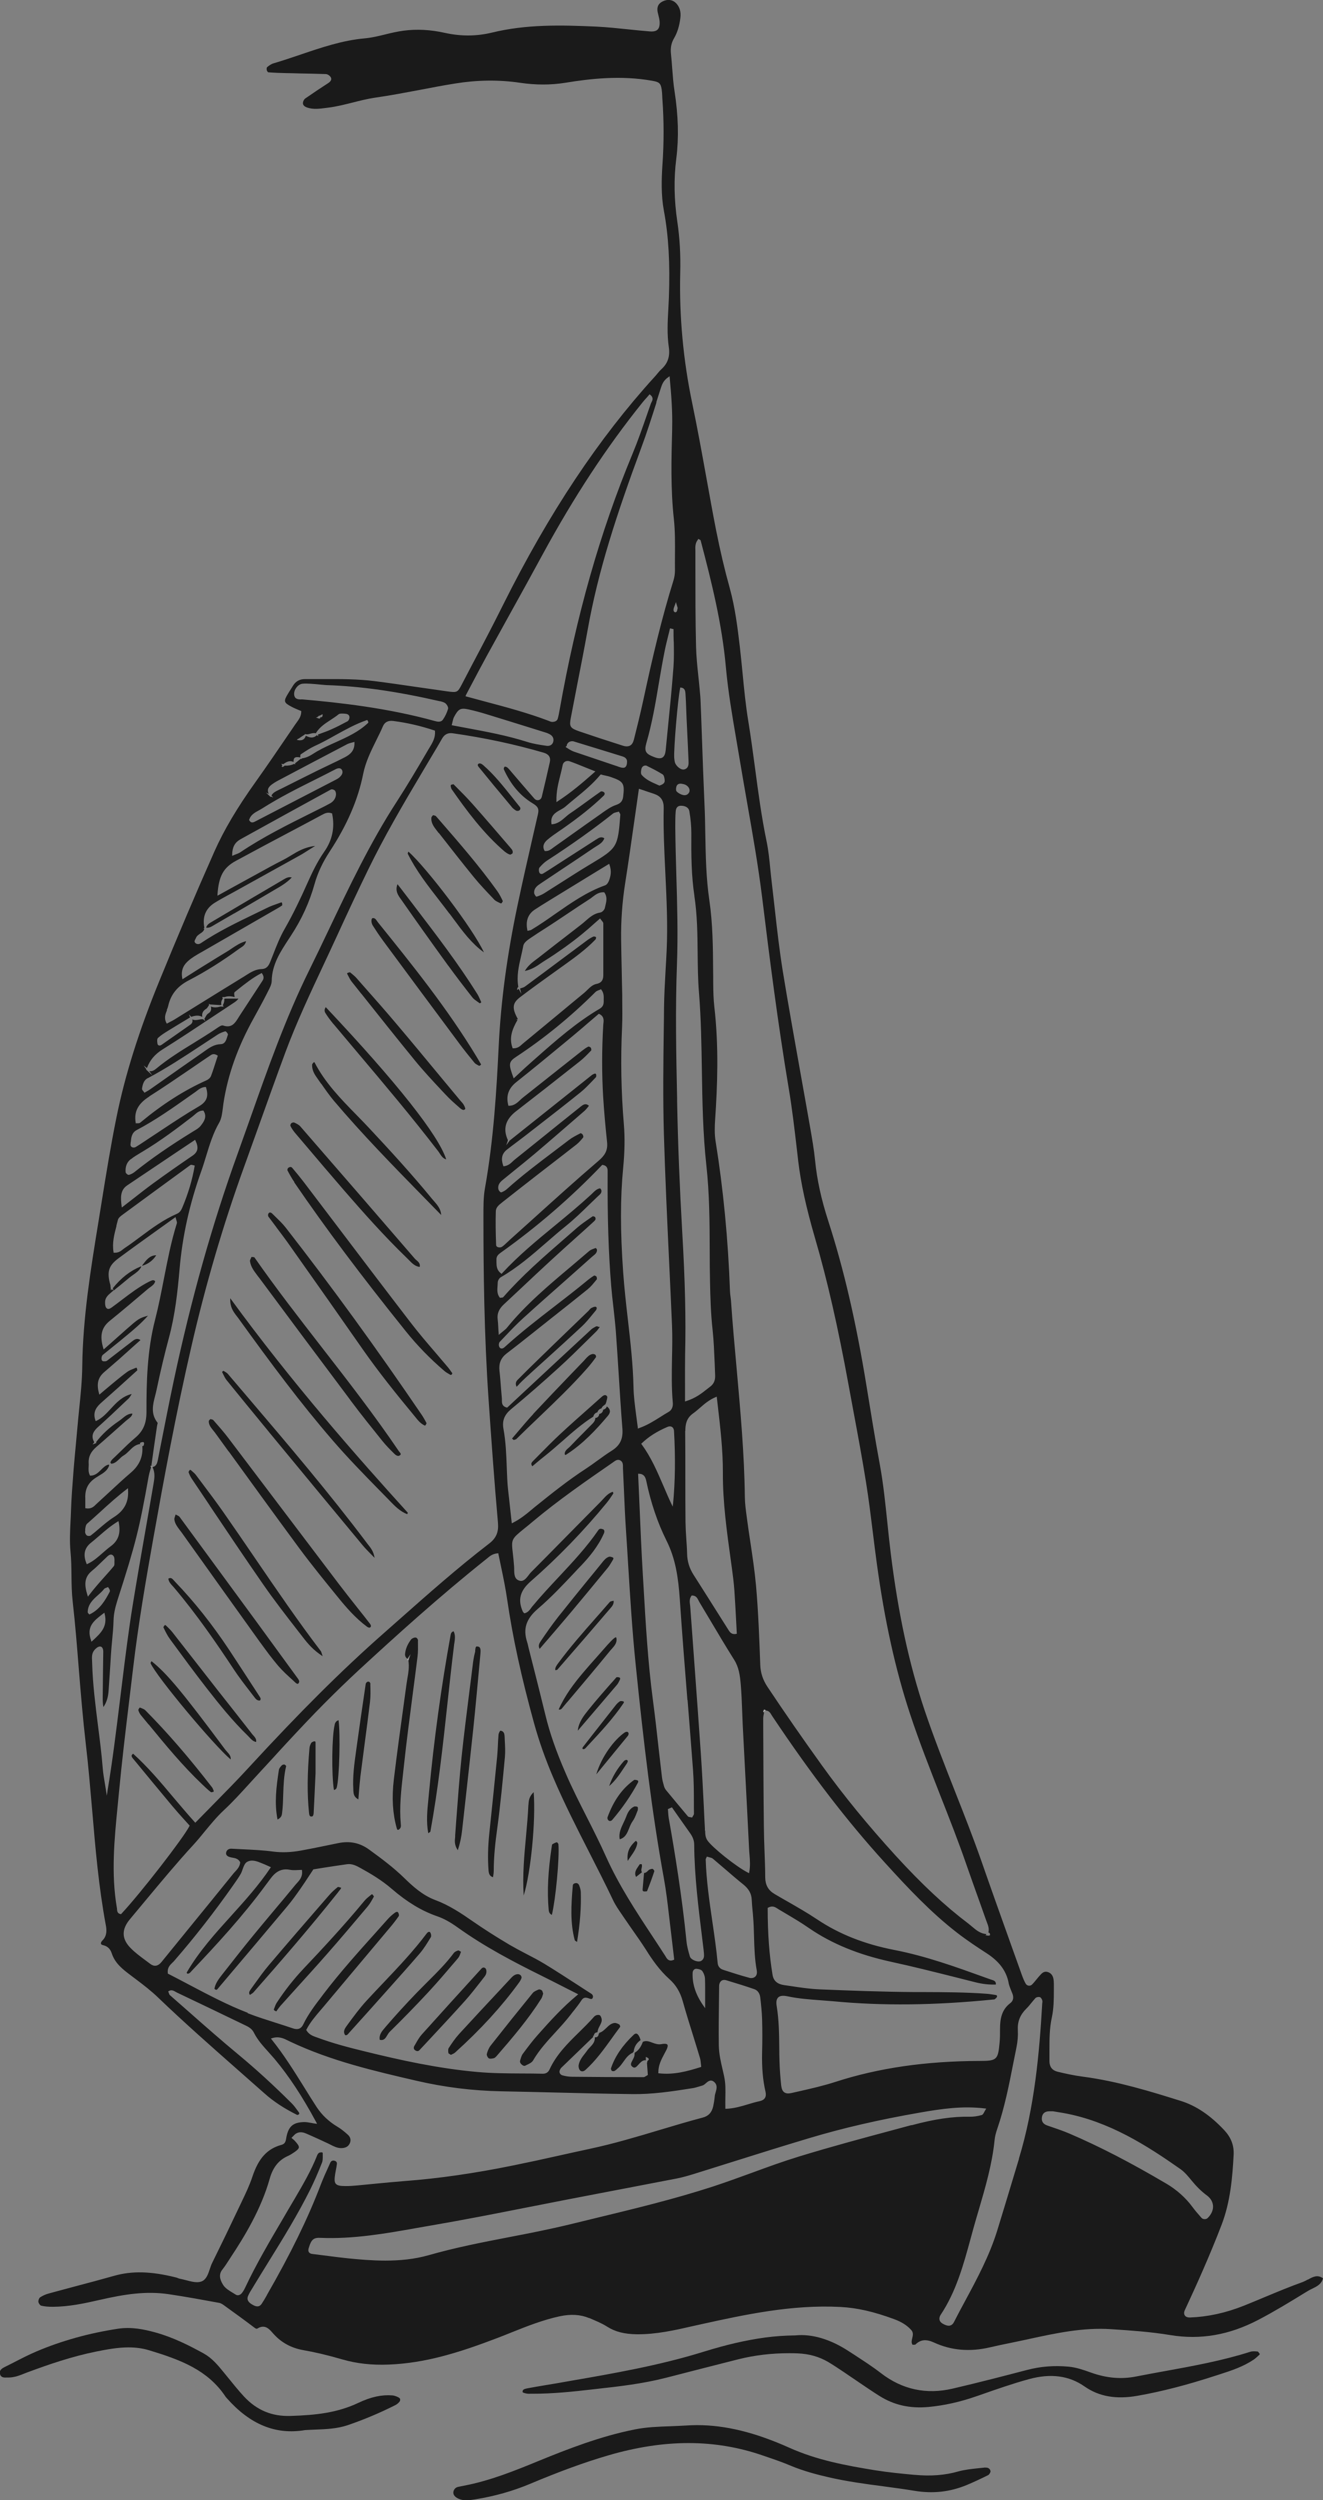 <?xml version="1.0" encoding="UTF-8"?><svg id="Warstwa_1" xmlns="http://www.w3.org/2000/svg" viewBox="0 0 165.65 312.91"><rect x="0" y="0" width="165.65" height="312.91" fill="#808080" stroke="none"/><path d="M17.88,180.69v-.04h-.04v.03h.04Z" style="fill:none;"/><path d="M87.8,246.8c-.07-.1-.29-.18-.58-.22h-.04c-.07,0-.12.02-.17.06-.07.06-.12.18-.13.31-.04,1.29.36,2.55,1.22,3.83v-.65c0-.81,0-1.65-.02-2.48,0-.28-.12-.61-.29-.85h0Z" style="fill:none;"/><path d="M14.13,161.23l.09.3c.27-.23.54-.45.81-.66.37-.3.74-.61,1.11-.92.16-.14.35-.27.52-.39.41-.29.81-.57,1.03-1.03l-.04-.04c-1.32.53-2.48,1.43-3.53,2.74h0Z" style="fill:#1a1a1a;"/><path d="M163.76,285.28c-.21.12-.44.24-.65.32-1.6.57-3.2,1.24-4.74,1.88-.86.36-1.74.73-2.62,1.08-2.25.9-4.53,1.4-6.78,1.48-.28,0-.51-.08-.62-.26-.12-.17-.12-.41,0-.66,1.45-3.12,3.13-6.84,4.61-10.7,1.1-2.89,1.35-5.9,1.5-8.73.06-1.18-.31-2.16-1.16-3.08-1.76-1.88-3.54-3.08-5.47-3.68-3.71-1.16-7.92-2.47-12.24-3.03-1.16-.15-2.31-.41-3.17-.62-.68-.16-1.03-.63-1.02-1.34,0-.45,0-.91,0-1.35,0-1.35,0-2.75.3-4.11.24-1.12.25-2.27.25-3.38v-.81c0-.26-.02-.5-.07-.72-.1-.41-.35-.68-.74-.78-.28-.08-.55.02-.8.29-.19.2-.37.41-.54.62-.19.23-.38.47-.59.68-.1.1-.26.15-.42.13-.15-.02-.28-.11-.36-.24-.18-.31-.33-.67-.5-1.14-.4-1.12-.8-2.23-1.2-3.35-1.28-3.58-2.6-7.27-3.87-10.92-1.03-2.94-2.19-5.88-3.31-8.72-1.29-3.28-2.63-6.68-3.78-10.09-1.95-5.83-3.3-12.07-4.24-19.63-.16-1.27-.29-2.56-.42-3.8-.25-2.4-.5-4.87-.94-7.28-.62-3.35-1.17-6.77-1.66-9.79-1.32-8.1-2.85-14.7-4.81-20.76-.87-2.69-1.41-5.16-1.64-7.52-.14-1.41-.39-2.83-.63-4.21l-.08-.45c-.37-2.14-.76-4.27-1.14-6.41-.74-4.15-1.51-8.44-2.2-12.66-.41-2.55-.71-5.16-.99-7.69-.13-1.11-.26-2.27-.39-3.4-.07-.56-.12-1.12-.18-1.67-.11-1.16-.23-2.35-.47-3.5-.63-3.02-1.04-6.13-1.44-9.13-.26-1.92-.52-3.9-.84-5.85-.33-1.99-.53-4.03-.72-6.01-.11-1.11-.22-2.25-.35-3.37-.27-2.28-.58-4.86-1.26-7.32-.64-2.29-1.21-4.73-1.71-7.25-.43-2.19-.83-4.43-1.22-6.59-.55-3.04-1.12-6.19-1.76-9.26-1.13-5.39-1.64-10.88-1.51-16.3.06-2.31-.06-4.41-.36-6.43-.41-2.76-.46-5.36-.13-7.94.33-2.61.25-5.36-.22-8.4-.15-.93-.22-1.9-.29-2.82-.05-.62-.09-1.25-.16-1.88-.08-.75.04-1.35.39-1.95.41-.7.67-1.53.79-2.56.09-.73-.08-1.31-.5-1.78-.44-.48-1.07-.58-1.71-.27-.55.27-.75.69-.64,1.32.03.15.07.31.11.46.06.24.12.49.14.74.03.49-.05.81-.25,1.01s-.52.27-1,.23c-.87-.07-1.76-.16-2.61-.25-1.33-.14-2.7-.28-4.06-.35-4.44-.2-8.78-.3-13.07.75-1.95.47-3.88.48-5.92.03-1.8-.4-3.48-.49-5.15-.27-.76.1-1.53.28-2.26.46-.85.21-1.72.42-2.6.5-2.79.25-5.44,1.15-8,2.02-1.12.38-2.28.77-3.43,1.11-.29.08-.57.29-.8.48-.05.04-.07.23-.04.37.03.12.15.27.2.27.8.06,1.61.09,2.22.1.56.01,1.13.02,1.69.04,1.07.02,2.19.04,3.28.08.23,0,.53.21.64.43.07.13.12.4-.32.69-.93.6-1.92,1.26-2.88,1.93-.15.1-.28.34-.3.54-.04.35.32.53.53.6.76.26,1.57.15,2.34.05.11-.01.21-.03.32-.04,1.03-.13,2.06-.39,3.05-.64.9-.23,1.83-.46,2.75-.6,1.91-.27,3.83-.64,5.7-.99,1.41-.27,2.87-.55,4.31-.78,2.8-.46,5.55-.49,8.19-.1,1.98.29,3.82.29,5.65,0,3.19-.52,6.98-.95,10.9-.25.84.15,1.06.28,1.18,1.1.04.29.06.58.07.86,0,.13.01.26.02.39.19,2.63.2,5.4,0,8.21-.11,1.72-.18,3.73.18,5.68.59,3.14.79,6.61.63,10.91-.02.48-.04.96-.07,1.44-.09,1.56-.17,3.17.06,4.74.17,1.16-.12,2.03-.92,2.76-.19.17-.36.38-.52.57-.1.12-.19.24-.3.35-7.07,7.76-13.3,17.13-19.04,28.64-1.23,2.47-2.53,4.95-3.8,7.34-.45.86-.9,1.72-1.35,2.58-.52.99-.57,1.02-1.86.84-1.21-.17-2.42-.34-3.63-.52-1.79-.26-3.63-.53-5.46-.76-2.08-.26-4.22-.26-6.28-.25h-2.4c-.67,0-1.18.28-1.54.9-.11.18-.22.35-.33.53-.07.11-.14.21-.2.32-.32.51-.48.83-.41,1.06.06.23.36.42.88.69.24.13.5.23.75.34.11.05.23.1.34.14l.05.02v.06c0,.59-.3.99-.59,1.39-.06.08-.12.17-.18.25l-.86,1.26c-1.32,1.94-2.69,3.95-4.08,5.9-2.33,3.26-3.97,6.03-5.17,8.73-2.3,5.18-4.62,10.63-6.9,16.22-2.54,6.2-4.29,11.77-5.35,17.01-.73,3.58-1.32,7.25-1.89,10.79l-.38,2.36c-.96,5.88-1.95,11.95-2.02,18.04-.02,1.8-.21,3.62-.39,5.39-.08.75-.15,1.53-.22,2.29-.06.73-.13,1.46-.2,2.19-.09.99-.19,2-.27,3.01l-.04.54c-.12,1.53-.24,3.11-.29,4.67-.01.45-.04.91-.06,1.36-.06,1.23-.12,2.51,0,3.77.1.99.11,2,.12,2.99.01,1.06.03,2.15.15,3.22.32,2.82.55,5.7.77,8.48.25,3.06.51,6.23.87,9.33.33,2.76.56,5.58.8,8.3.4,4.74.82,9.64,1.71,14.4.12.62.16,1.34-.43,1.92-.14.14-.21.29-.18.4s.16.15.26.18c.55.12.91.46,1.09,1.02.42,1.28,1.39,2.01,2.42,2.79.11.08.21.16.32.24l.32.24c.94.71,1.9,1.45,2.76,2.28,3.21,3.08,6.6,6.07,9.88,8.96,1.14,1,2.27,2,3.41,3.01,1.14,1.02,2.48,1.9,4.11,2.71,0,0,.07,0,.13-.03.07-.03.12-.08.13-.13,0-.06,0-.11-.04-.15l-.15-.21c-.23-.32-.47-.65-.75-.93-2.31-2.3-4.47-4.27-6.59-6.03-2.15-1.78-4.28-3.65-6.34-5.47-.76-.67-1.53-1.35-2.3-2.02-.09-.07-.13-.19-.16-.29-.02-.04-.03-.09-.05-.13l-.03-.07.07-.04c.33-.21.61-.05.84.08.05.03.11.06.16.09,2.53,1.2,5.3,2.53,8.72,4.18.47.23.76.49.94.85.46.92,1.16,1.69,1.83,2.43.25.28.51.57.76.86,1.82,2.18,3.44,4.63,5.24,7.96l.08.16-.18-.02c-.22-.03-.41-.06-.59-.1-.32-.06-.58-.1-.83-.1-1.45.03-2.03.56-2.28,2.12-.07.44-.23.64-.6.74-1.77.49-2.85,1.68-3.61,3.96-.36,1.09-.87,2.15-1.36,3.18-.11.23-.22.46-.33.69-1.09,2.31-2.22,4.64-3.35,6.93-.12.23-.21.51-.3.78-.22.67-.46,1.35-1.07,1.56-.55.19-1.22.01-1.87-.16-.27-.07-.54-.14-.8-.19-.1-.02-.19-.05-.28-.09-.07-.03-.13-.06-.2-.07-3.11-.78-5.51-.85-7.79-.2-1.58.45-3.2.88-4.76,1.29-1.13.3-2.25.6-3.38.91-.42.11-.8.29-1.1.49-.13.09-.24.38-.21.57.02.18.22.44.35.47.42.1.89.14,1.45.14,1.98-.01,3.9-.41,5.86-.86,3.17-.73,5.85-1.13,8.64-.72,2.17.32,4.38.73,6.34,1.09.26.05.5.23.73.4.05.04.1.08.15.11,1.01.73,2.21,1.59,3.38,2.48l.08.06c.19.15.32.24.46.15.26-.16.49-.22.69-.22.51,0,.87.4,1.22.8l.06.07c1.01,1.13,2.25,1.8,3.79,2.07,1.47.26,3.05.63,4.83,1.15,1.79.52,3.71.74,5.86.65,4.51-.18,8.71-1.46,13.64-3.35.58-.22,1.15-.45,1.72-.68,1.93-.77,3.92-1.56,6.01-2.01,1.41-.3,2.59-.23,3.69.22h.03c.75.32,1.53.63,2.22,1.07,1.01.64,2.16.94,3.73.96,2.39.02,4.73-.5,6.99-1.02.43-.1.87-.2,1.3-.29,5.21-1.14,11.12-2.43,17.2-2.11,2.09.11,4.17.58,6.76,1.54.9.33,1.59.77,2.11,1.35.29.32.2.69.12,1.02-.07.29-.14.57.04.82h.12c.08,0,.2,0,.23-.02.65-.64,1.35-.71,2.33-.26,2.15.99,4.49,1.19,6.98.61.9-.21,1.82-.4,2.71-.58.55-.11,1.11-.23,1.66-.35l.55-.12c3.33-.72,6.77-1.47,10.28-1.23,2.44.16,4.96.33,7.41.74,3.77.62,7.36,0,10.99-1.89,2.02-1.05,4-2.26,5.92-3.44l.3-.18c.17-.11.36-.2.55-.29.61-.3,1.18-.58,1.36-1.31-.7-.5-1.28-.17-1.89.17v-.02ZM126.27,248.11c.07.36.21.71.35,1.05.05.11.09.23.14.34.2.51.1.93-.28,1.21-1.11.84-1.27,2.06-1.27,3.25,0,.59,0,1.17-.06,1.75-.19,2.07-.35,2.22-2.48,2.22-6.78.02-12.68.88-18.06,2.62-1.48.48-3.02.83-4.51,1.17-.34.08-.68.15-1.02.23-.15.03-.28.05-.4.05-.19,0-.35-.05-.48-.14-.22-.15-.34-.44-.39-.87-.11-1.03-.18-2.03-.21-2.98-.02-.6-.03-1.22-.03-1.81-.02-1.68-.04-3.42-.32-5.12-.09-.54-.03-.89.19-1.1.23-.22.61-.26,1.21-.13,1.32.28,2.69.38,4.01.48.54.04,1.1.08,1.65.13,6.17.59,12.73.52,20.06-.22.07,0,.15,0,.19-.04.1-.08.22-.17.26-.28.02-.05.04-.11,0-.16-.02-.04-.07-.07-.14-.08l-.18-.03c-.34-.05-.69-.11-1.03-.13-2.58-.19-5.22-.2-7.77-.21h-1.16c-4.06-.03-8.12-.18-11.92-.34-1.21-.05-2.43-.23-3.61-.41-.28-.04-.55-.08-.83-.12-.85-.12-1.33-.54-1.45-1.28-.41-2.46-.61-5.18-.61-8.33v-.05l.05-.03c.55-.3.9-.07,1.21.13.04.03.08.05.12.08.3.18.61.36.91.54.96.57,1.96,1.16,2.89,1.81,2.84,1.95,6.19,3.32,10.22,4.2,2.76.6,5.55,1.3,8.25,1.98.78.2,1.56.39,2.34.59.9.23,1.75.32,2.58.29.04-.42-.25-.51-.53-.6-.05,0-.09-.03-.13-.04l-.65-.23c-3.68-1.33-7.48-2.7-11.41-3.46-3.74-.73-6.9-1.98-9.65-3.82-1.24-.83-2.56-1.58-3.83-2.31-.5-.28-1-.57-1.49-.86-.81-.47-1.18-1.14-1.19-2.1,0-1.12-.05-2.26-.09-3.36-.04-1.01-.07-2.06-.08-3.09-.05-4.18-.06-8.43-.08-12.55v-.86c0-.23.04-.46.09-.68,0-.03.01-.06.02-.1l-.04.02-.06-.06s-.05-.11-.01-.17c0,0,.02-.03.04-.04,0-.05.03-.09.07-.11s.1,0,.14.02c.01,0,.03.03.04.07h.06v.04c.38.02.56.32.7.57.04.06.07.12.11.17,4.9,7.32,9.36,13.12,14.05,18.27,2.89,3.18,5.76,6.24,9.07,8.8,1.27.98,2.62,1.87,3.66,2.54,1.6,1.03,2.48,2.2,2.78,3.69h-.01ZM90.67,259.87c-.06-.25-.11-.51-.17-.76-.24-1.01-.48-2.06-.5-3.12-.03-1.88,0-3.79.02-5.64,0-.59.02-1.18.02-1.77,0-.31.11-.55.29-.68.16-.12.37-.14.6-.07,1.36.41,2.48.76,3.52,1.12.41.14.68.52.74,1.03.1.87.2,1.8.23,2.71.04,1.38.04,2.8,0,4.21-.04,1.87.09,3.43.43,4.89.07.32.05.58-.08.78-.13.2-.35.33-.67.4-.49.1-.95.24-1.45.39-.86.26-1.75.52-2.74.56h-.09v-.09c-.01-.42,0-.85,0-1.26.02-.94.04-1.83-.15-2.69h0ZM75.47,191.39c-.18-.09-.41-.1-.54.09-1.45,2.12-3.23,4.02-4.94,5.85-1.12,1.2-2.29,2.44-3.35,3.73-.05.06-.1.12-.14.19-.2.27-.42.55-.8.65h-.06l-.04-.03s-.03-.04-.04-.05c-.04-.05-.08-.09-.11-.15-.64-1.46-.34-2.59,1.01-3.77,3.41-2.98,6.6-6.28,9.49-9.8.27-.33.51-.68.74-1.03l.11-.16h0s-.02-.05-.03-.09c0-.03-.02-.08-.03-.12-.53.15-.88.54-1.23.92-.1.11-.2.22-.3.32-1.5,1.52-3,3.04-4.5,4.56-1.41,1.43-2.81,2.86-4.23,4.28-.1.1-.2.23-.3.37-.29.37-.61.8-1.08.69-.71-.16-.71-.85-.72-1.41,0-.13,0-.25-.01-.37-.05-.69-.11-1.23-.16-1.66-.2-1.75-.19-1.78,1.45-3.11.3-.24.65-.52,1.06-.87,3.21-2.69,6.66-5.07,10-7.38.03-.02.07-.05.11-.08.24-.17.53-.39.88-.16.29.19.29.51.29.78v.18c.04.88.08,1.77.12,2.65.07,1.74.15,3.53.27,5.29.09,1.32.17,2.65.25,3.98.26,4.14.52,8.43.95,12.62,1.02,10,2.01,18.39,3.54,26.82.27,1.48.45,3,.62,4.47.07.56.13,1.12.2,1.69.11.9.22,1.82.32,2.71.05.4.09.8.14,1.2v.06l-.05.03c-.14.06-.27.09-.37.09-.34,0-.52-.28-.65-.51-.02-.03-.04-.07-.06-.1-.53-.83-1.09-1.67-1.62-2.48-2.06-3.12-4.18-6.36-5.76-9.87-.75-1.68-1.6-3.36-2.42-4.98-.91-1.79-1.85-3.64-2.66-5.52-1.19-2.73-1.99-5.04-2.53-7.27-.47-1.94-.97-3.92-1.45-5.82-.22-.87-.44-1.73-.66-2.6-.02-.09-.04-.17-.06-.26-.03-.15-.07-.31-.12-.46-.53-1.65-.13-2.89,1.34-4.15,1.66-1.42,3.2-3.06,4.68-4.63.25-.27.5-.54.76-.8.94-.99,2.1-2.34,2.84-4.02.04-.09.14-.39-.12-.52h-.03ZM74.95,166.07c-.07-.04-.11-.07-.14-.07-.07-.02-.15,0-.18,0l-.1.06c-.18.1-.36.19-.5.32-2.93,2.71-5.85,5.43-8.75,8.13l-1.77,1.65h-.05c-.62-.16-.62-.58-.62-.91v-.2c-.04-.47-.08-.94-.12-1.42-.05-.67-.1-1.37-.18-2.04-.11-.97.17-1.65.93-2.23,1.12-.85,2.24-1.74,3.32-2.6l1.17-.93,1.26-1c1.44-1.13,2.92-2.31,4.37-3.48.38-.31.71-.72,1.03-1.11l.12-.15s0-.24-.06-.33c-.06-.07-.25-.14-.29-.12-.36.22-.7.48-.97.71-1.3,1.07-2.66,2.12-3.97,3.13-2.1,1.62-4.27,3.3-6.27,5.12-.07.07-.26.21-.45.16-.11-.03-.2-.12-.25-.28s-.02-.42.09-.54c.22-.23.43-.45.65-.68.74-.78,1.51-1.59,2.32-2.32,1.74-1.58,3.53-3.16,5.26-4.69,1.09-.97,2.19-1.94,3.27-2.91.06-.05.13-.11.19-.16.25-.2.48-.38.49-.73,0-.05-.02-.11-.06-.16-.03-.04-.07-.08-.1-.1-.07.03-.13.05-.2.07-.22.08-.46.17-.62.31-.74.63-1.49,1.27-2.22,1.89-2.82,2.37-5.73,4.81-8.1,7.74-.1.12-.21.21-.41.37-.12.1-.27.22-.46.38l-.14.12v-.18c-.03-.28-.04-.52-.05-.74-.02-.41-.04-.74-.08-1.06-.08-.69.16-1.27.76-1.83.78-.73,1.56-1.46,2.34-2.19,1.13-1.06,2.3-2.17,3.47-3.24,1.16-1.07,2.36-2.15,3.52-3.19.55-.49,1.1-.98,1.64-1.48.05-.04.1-.08.14-.13.14-.12.28-.24.37-.38.04-.06.02-.25-.03-.32-.07-.08-.26-.13-.31-.11l-.26.18c-.58.4-1.18.81-1.71,1.27-.52.45-1.04.91-1.56,1.36-2.62,2.28-5.33,4.63-7.66,7.3-.05.06-.12.06-.21.07-.04,0-.1,0-.16.02h-.05l-.03-.03c-.36-.46-.31-.99-.27-1.5,0-.12.02-.25.02-.37,0-.25.19-.56.38-.67,2.1-1.21,3.95-2.81,5.74-4.37.78-.68,1.6-1.39,2.42-2.05,1.03-.83,2.01-1.78,2.95-2.7.35-.34.7-.68,1.05-1.01.03-.03.06-.05.09-.08.21-.19.4-.36.35-.66-.01-.06-.04-.12-.08-.17s-.08-.08-.1-.09c-.39.07-.66.34-.95.63-.06.06-.13.12-.19.18-1.43,1.32-2.96,2.58-4.44,3.8-2.29,1.88-4.65,3.82-6.69,6.04l-.05.06-.06-.05c-.56-.42-.57-.94-.58-1.4,0-.11,0-.21,0-.32-.03-.42.24-.67.5-.86,4.58-3.25,8.86-6.95,12.71-10.98l.03-.03h.05c.66.11.64.58.63.92v.14c-.03,5.65.11,10.01.45,14.13.07.87.17,1.74.27,2.59.11,1.01.23,2.06.31,3.09.13,1.81.25,3.64.36,5.42.14,2.2.28,4.48.46,6.72.1,1.28-.3,2.11-1.34,2.76-.6.38-1.18.8-1.75,1.21-.49.36-.99.72-1.51,1.06-2.23,1.45-4.32,3.13-6.35,4.76-.16.13-.32.26-.48.4-.66.55-1.35,1.12-2.31,1.6l-.11.06-.12-1.08c-.07-.65-.14-1.24-.2-1.83-.02-.2-.04-.41-.07-.61-.07-.61-.14-1.24-.17-1.87-.03-.54-.05-1.09-.07-1.63-.06-1.58-.12-3.21-.41-4.79-.19-1.01.1-1.77.94-2.47,1.95-1.61,3.91-3.32,5.99-5.21,1.18-1.07,2.34-2.21,3.45-3.31.4-.39.79-.78,1.19-1.17.14-.13.25-.28.37-.45.04-.05.07-.1.11-.14-.04-.02-.06-.04-.09-.05l-.04.03ZM72.97,142.01c-.06-.09-.23-.2-.28-.19l-.07.04c-.47.24-.96.49-1.38.81-.65.5-1.3.99-1.95,1.48-1.96,1.48-3.98,3.01-5.84,4.68-.17.15-.38.28-.66.39-.02,0-.06,0-.1,0-.09-.05-.25-.23-.28-.36-.14-.55.22-.93.5-1.16.5-.41,1.01-.82,1.51-1.23.83-.67,1.7-1.37,2.53-2.07,1.96-1.66,3.92-3.37,5.83-5.02l.38-.33c.16-.14.3-.31.44-.48.05-.06.09-.12.14-.18-.43-.38-.75-.12-1.08.14l-.06.05c-1.77,1.41-3.53,2.83-5.29,4.25-.95.76-1.89,1.52-2.84,2.28-.09.07-.17.15-.26.23-.27.26-.58.55-1.11.62h-.07l-.02-.06c-.31-.88-.17-1.52.45-2.01.39-.31.79-.61,1.18-.9.33-.25.67-.5.99-.75l1.48-1.15c1.83-1.42,3.72-2.89,5.56-4.37.55-.44,1.05-.97,1.54-1.48.13-.14.27-.28.4-.42.05-.05.06-.23.03-.35-.02-.05-.04-.08-.08-.1-.05-.02-.13,0-.21.04-.03,0-.06.03-.08.04-.04.02-.09.04-.12.06-3.43,2.73-6.86,5.46-10.29,8.2,0,0-.02.02-.04.04h0s-.02,0-.02,0c0,0-.02.04-.03.06-.02.02-.03.05-.05.07l-.34.46.22-.64c-.66-1.4-.32-2.59,1.01-3.62,2.33-1.8,4.81-3.74,8.02-6.28.49-.39.93-.85,1.36-1.3l.05-.06s0-.23-.06-.31c-.07-.09-.26-.17-.31-.15-.29.14-.56.35-.8.53-.92.73-1.84,1.46-2.77,2.19-1.54,1.22-3.09,2.45-4.63,3.67-.12.09-.23.2-.35.31-.37.35-.76.71-1.38.71h-.08l-.02-.07c-.3-1.19.02-2.11,1.03-2.91,2.13-1.69,4.26-3.45,6.33-5.16l.41-.34c.83-.68,1.65-1.39,2.44-2.07.36-.31.73-.63,1.09-.93l.04-.04.05.03c.63.31.57.8.52,1.2,0,.08-.02.15-.02.22-.18,3.08-.18,6.09-.01,8.93.11,1.76.27,3.62.49,5.68.12,1.09-.32,1.71-1.07,2.35-2.79,2.39-5.57,4.9-8.25,7.32-.96.86-1.92,1.73-2.88,2.59-.1.09-.2.19-.3.28-.2.19-.4.39-.63.55-.1.07-.21.1-.33.1-.09,0-.18-.02-.25-.05-.11-.05-.17-.14-.18-.24-.06-1.53-.08-2.91-.04-4.22,0-.52.43-.84.8-1.13l.11-.09c1.3-1.03,2.73-2.14,4.5-3.52.54-.42,1.09-.84,1.63-1.26,1.01-.78,2.06-1.59,3.08-2.39.32-.26.6-.59.83-.88.03-.04,0-.23-.07-.33h0ZM64.59,127.63l.25-.09c-.76-1.37-.69-2,.28-2.74,1.43-1.09,2.91-2.15,4.35-3.18.42-.3.85-.61,1.27-.91,1.17-.84,2.63-1.89,3.82-3.13.06-.06.09-.25.07-.29-.06-.06-.25-.11-.32-.08-.26.11-.54.28-.82.49-1.04.77-2.08,1.55-3.12,2.32-1.54,1.15-3.09,2.31-4.64,3.45-.14.1-.31.15-.48.2-.04.01-.09.03-.13.04l.15.67-.31-.6-.23.11.04-.18s.04-.17.13-.19c-.24-1.33.05-2.61.34-3.85.1-.43.2-.87.28-1.3.06-.36.46-.68.85-.94.63-.43,1.28-.85,1.91-1.25.4-.26.8-.51,1.2-.78.56-.37,1.12-.75,1.68-1.12.87-.58,1.76-1.18,2.65-1.75.13-.08.25-.17.37-.27.41-.31.83-.63,1.44-.59h.04l.02.04c.38.54.25,1.09.12,1.63-.02.1-.05.2-.07.3-.05.23-.34.53-.56.56-.79.12-1.33.59-1.9,1.09-.17.15-.35.31-.54.45l-1.29,1c-1.31,1.01-2.67,2.06-3.99,3.1-.11.08-.22.17-.33.25-.49.37-1,.74-1.41,1.43.84-.17,1.44-.57,2.02-.97.18-.12.35-.24.53-.35.73-.45,1.49-.96,2.46-1.65.74-.53,1.47-1.08,2.16-1.65.52-.42,1.03-.87,1.52-1.31.22-.19.44-.39.66-.58l.07-.07.06.08c.06.09.12.16.17.22.1.12.18.21.18.33v6.44c0,.47-.1.98-.86,1.13-.47.1-.79.41-1.14.75-.13.13-.27.26-.41.38-1.05.87-2.1,1.73-3.14,2.6-1.5,1.24-2.99,2.48-4.5,3.72-.05.04-.1.09-.15.13-.25.23-.54.48-1.05.48h-.1l-.02-.06c-.44-1.22-.07-2.29.63-3.5l-.21-.03v.02ZM74.61,105.08s-.09.06-.13.09c-1.27.82-2.54,1.63-3.81,2.45l-2.03,1.31c-.25.16-.44.28-.63.39-.11.07-.23.08-.32.04-.07-.03-.15-.09-.19-.25-.04-.14-.06-.41.06-.55.26-.29.56-.61.91-.84,3.16-2.05,5.87-3.98,8.28-5.9.13-.1.3-.14.47-.18.07-.01.14-.03.2-.05l.07-.02.03.07s.05.08.07.12c.05.07.08.14.08.21-.32,4.09-.35,4.15-3.8,6.22l-.07.04c-1.21.73-2.42,1.5-3.59,2.25-.69.44-1.38.88-2.08,1.32-.29.18-.61.31-.91.41h-.09c-.07-.06-.24-.3-.25-.45-.04-.63.43-.94.84-1.21.79-.53,1.57-1.05,2.35-1.57,1.4-.93,2.86-1.9,4.27-2.86l.33-.21c.41-.25.83-.51,1-1-.41-.26-.71-.05-1.06.18h0ZM75.56,99.11c-.1-.07-.29-.09-.34-.05-.53.37-1.07.76-1.59,1.14-.73.53-1.48,1.08-2.24,1.59-.21.14-.41.32-.6.48-.47.41-.96.83-1.66.89h-.08v-.08c-.16-1.02.52-1.4,1.12-1.73.23-.13.45-.25.62-.4.41-.36.83-.7,1.24-1.04,1.09-.89,2.21-1.82,3.14-2.94l.04-.04h.05c.15.05.29.08.43.11.29.06.56.12.83.22,1.55.54,1.7.79,1.51,2.42-.07.58-.32.87-.92,1.07-.59.2-1.13.58-1.66.95l-.22.16c-1.27.89-2.55,1.8-3.8,2.69-.69.49-1.37.98-2.06,1.46-.05.04-.11.08-.16.12-.25.19-.5.38-.85.38h-.16l-.02-.04c-.41-.72.19-1.23.39-1.4.45-.38.95-.72,1.43-1.05.13-.09.25-.17.38-.26,2.1-1.46,3.76-2.78,5.2-4.17.09-.08.13-.18.13-.27,0-.08-.05-.15-.14-.21h0ZM84.36,80.28c.02,1.06.04,2.16-.04,3.24-.19,2.51-.44,5.06-.69,7.52-.09.95-.19,1.9-.28,2.85-.05.47-.17.76-.4.91-.11.07-.23.1-.38.1-.18,0-.4-.05-.66-.15-1.02-.39-1.29-.68-.98-1.76.71-2.43,1.14-4.96,1.55-7.41.24-1.4.48-2.84.77-4.25.12-.6.28-1.2.42-1.79.07-.27.14-.54.2-.82l.02-.08.44.1v.07c0,.49,0,.98.02,1.47h.01ZM86.09,212.77c.23,2.86.46,5.82.68,8.73.1,1.33.11,2.69.11,4,0,.49,0,.98.01,1.47,0,.12-.06.22-.13.32-.03.04-.05.08-.07.12l-.03.06-.07-.02s-.09-.02-.14-.02c-.13-.02-.26-.03-.33-.12-.86-1.02-1.7-2.03-2.7-3.24-.09-.11-.2-.27-.26-.46l-.03-.1c-.1-.36-.21-.73-.25-1.11-.14-1.18-.27-2.36-.41-3.55-.22-1.99-.45-4.05-.72-6.07-.63-4.76-.91-9.63-1.18-14.33l-.09-1.51c-.17-2.86-.29-5.77-.41-8.58-.05-1.27-.11-2.54-.17-3.82v-.1h.09c.65.02.82.43.92.87.58,2.77,1.43,5.28,2.53,7.48,1.14,2.27,1.49,4.61,1.68,7.42.28,4.19.62,8.44.95,12.55h.02ZM85.81,179.1c0-.79.11-1.6.97-2.21.29-.2.56-.44.84-.68.56-.49,1.14-1,2.01-1.37l.11-.05.09.78c.35,3.01.69,5.86.68,8.72-.02,3.71.5,7.44,1,11.04l.14,1.01c.11.8.23,1.76.3,2.71.09,1.26.15,2.55.22,3.79.03.52.05,1.04.08,1.56v.08h-.07c-.07.02-.14.03-.21.03-.43,0-.61-.28-.77-.53-.53-.83-1.04-1.65-1.56-2.47-.94-1.48-1.87-2.97-2.82-4.45-.51-.8-.77-1.66-.79-2.61-.01-.62-.06-1.25-.1-1.86-.05-.69-.09-1.4-.1-2.1-.02-1.85-.02-3.72-.02-5.54,0-1.92,0-3.9-.02-5.86h.02ZM84.26,188.24l-.03.32-.14-.29c-.36-.75-.68-1.51-1-2.25-.81-1.88-1.57-3.65-2.76-5.27l-.05-.06.06-.05c.88-.84,1.88-1.48,3.23-2.06.21-.09.41-.09.56,0,.15.09.24.27.26.48.19,3.35.15,6.35-.12,9.18h0ZM81.01,95.86c.59.29,1.29.64,1.95,1.05.18.12.23.43.26.69v.03c.06.38-.26.55-.62.68h-.06c-.11-.05-.23-.1-.36-.16-.61-.27-1.31-.57-1.83-1.16-.17-.19-.07-.62-.03-.79.04-.16.15-.29.29-.35.13-.06.27-.06.4,0h0ZM80.72,98.96c.42.14.8.26,1.17.39.85.29,1.22.83,1.21,1.74-.06,2.75.08,5.54.21,8.24.15,3.16.31,6.42.16,9.64-.04.79-.08,1.59-.13,2.38-.09,1.58-.18,3.21-.2,4.81,0,.87-.02,1.74-.03,2.6-.06,4.28-.11,8.7.01,13.04.16,5.44.42,10.98.67,16.33.12,2.53.24,5.15.35,7.73.06,1.38.03,2.78,0,4.13-.03,1.82-.07,3.7.1,5.55.05.52-.14.95-.52,1.16-.36.2-.72.43-1.06.65-.83.52-1.68,1.05-2.69,1.4l-.11.04v-.11c-.07-.57-.15-1.13-.22-1.67-.15-1.17-.3-2.28-.32-3.4-.06-2.85-.39-5.72-.71-8.5-.22-1.91-.44-3.88-.58-5.83-.37-5.19-.37-9.37,0-13.16.19-2,.22-3.78.08-5.44-.34-4.05-.41-8.14-.22-12.17.05-1.1.03-2.22.02-3.3v-.67c-.03-1.1-.05-2.19-.07-3.29-.03-1.2-.05-2.44-.07-3.67-.03-2.34.14-4.67.49-6.94.42-2.68.8-5.34,1.2-8.16.17-1.2.34-2.41.52-3.65l.02-.11.71.23h.01ZM78.51,95.46c-.02.18-.07.63-.48.63h0c-.21,0-.41-.07-.61-.14-.04-.02-.09-.03-.13-.05l-.66-.22c-1.55-.52-3.16-1.06-4.74-1.6-.26-.09-.54-.24-.88-.47-.04-.03-.06-.04-.08-.05-.03,0-.06-.03-.07-.05l-.03-.06.05-.05s.05-.03.08-.02v-.07c0-.16.15-.36.3-.45.16-.09.39-.12.54-.08,2.14.65,4.3,1.32,6.15,1.89.42.13.62.41.55.78h0ZM71.33,95.28c.65.23,1.29.49,2.03.79.33.13.67.27,1.05.42l.14.05-.11.1c-1.53,1.35-2.93,2.55-4.64,3.66l-.13.09v-.16c-.03-1.17.23-2.19.48-3.18.11-.45.22-.87.3-1.3.04-.19.14-.34.3-.43.17-.1.39-.11.59-.04h-.01ZM66.99,113.82c.48-.31.99-.64,1.68-1.06,1.84-1.13,3.69-2.26,5.6-3.43l2-1.22.04.1c.3.85.14,1.44-.05,1.98-.07.19-.24.52-.49.61-2.29.81-4.28,2.21-6.21,3.55-.98.69-2,1.4-3.05,2.03-.06.03-.12.05-.2.06-.05,0-.1.02-.17.04l-.09.02-.02-.09c-.24-1.17.08-2.02.97-2.6h-.01ZM64.66,132.24c3.48-2.29,6.81-5.01,9.9-8.09.12-.12.28-.18.44-.24.07-.02.13-.05.19-.08l.06-.03.04.06c.33.42.31.85.3,1.26v.24c0,.27-.06.62-.48.87-2.93,1.72-5.5,3.98-7.99,6.18l-.7.62c-.46.4-.89.81-1.36,1.24-.21.2-.43.4-.64.6l-.1.09-.05-.13c-.6-1.65-.62-1.93.39-2.59ZM83.75,227.68c-.05-.28-.07-.56-.09-.83,0-.13-.02-.26-.03-.38v-.06l.5-.22.67.96c.54.77,1.08,1.54,1.63,2.31.33.47.49.92.49,1.43.03,3.89.52,7.81.99,11.61.06.49.12.98.18,1.47.02.17.03.33.05.5.03.35.03.72-.35.94-.08.05-.19.07-.3.07-.18,0-.37-.05-.52-.11-.31-.12-.53-.31-.59-.51-.17-.58-.37-1.26-.43-1.95-.56-5.61-1.46-11.08-2.19-15.21v-.02ZM86.9,246.5c.09-.08.21-.12.34-.1.2.02.56.09.7.29.19.28.32.63.33.95.03.83.02,1.67.02,2.48v1.21l-.16-.23c-1-1.39-1.46-2.76-1.41-4.17,0-.18.07-.34.19-.44h0ZM88.26,229.09v-.24c-.05-.95-.1-1.89-.14-2.84-.11-2.15-.22-4.38-.37-6.56-.25-3.63-.52-7.32-.78-10.9-.18-2.46-.36-4.93-.54-7.39,0-.1-.02-.19-.03-.29-.05-.39-.1-.78.18-1.16l.03-.03h.04c.49,0,.66.32.81.62.04.07.07.14.11.21.44.74.88,1.47,1.32,2.21.98,1.65,1.99,3.35,3.03,5,.6.95.73,1.97.83,3.11.09,1.06.13,2.13.17,3.17.02.59.04,1.19.07,1.78.1,1.93.2,3.86.3,5.8.17,3.21.34,6.52.5,9.78.01.24.03.47.05.71.06.72.12,1.47-.03,2.24l-.02.12-.11-.05c-1.53-.77-4.53-3.2-5.1-4.04-.27-.39-.28-.82-.29-1.23l-.03-.02ZM88.42,232.53s.04-.07.06-.11l.03-.07.08.03c.07.02.14.04.21.06.17.04.34.08.47.19.52.44,1.05.89,1.56,1.33.72.62,1.46,1.26,2.21,1.86.72.58,1.05,1.17,1.08,1.92.02.47.07.95.11,1.42.02.18.04.36.05.55.08.89.11,1.79.13,2.66.04,1.39.08,2.83.34,4.22.06.34,0,.63-.2.8-.12.11-.29.17-.47.17-.09,0-.18,0-.28-.04-1.05-.28-2.1-.62-3.12-.95l-.17-.06c-.37-.12-.61-.42-.65-.8-.16-1.75-.42-3.53-.67-5.24-.37-2.52-.75-5.13-.83-7.74,0-.07.03-.13.07-.2h0ZM87.38,67.5l.05-.06.06.04s.04.02.07.03c.07.03.15.07.17.14,1.39,5.27,2.67,10.45,3.15,15.79.27,3.02.79,6.06,1.29,8.99.14.84.29,1.69.43,2.53.31,1.86.64,3.75.96,5.58.68,3.86,1.38,7.85,1.87,11.81.93,7.6,1.96,15.7,3.32,23.83.44,2.61.75,5.29,1.05,7.88l.14,1.23c.34,2.84.99,5.82,2.11,9.67,1.54,5.27,2.87,11.11,4.2,18.38.2,1.08.4,2.17.6,3.25.55,2.93,1.11,5.96,1.59,8.96.34,2.11.6,4.26.86,6.35.15,1.23.31,2.5.48,3.74.97,7.14,2.33,13.31,4.16,18.85,1.14,3.46,2.5,6.9,3.8,10.23,1.1,2.8,2.24,5.69,3.24,8.58.53,1.52,1.08,3.07,1.62,4.57.29.82.58,1.63.87,2.45l.09.24c.16.41.32.84.19,1.31.04,0,.07,0,.1.02.07.04.11.12.11.25v.04l-.03.03s-.16.05-.22.04c-.06,0-.09-.02-.11-.02h-.08v-.05l-.12.08.09-.21c-.74-.05-1.27-.5-1.78-.93-.15-.12-.3-.25-.45-.37-2.92-2.2-5.8-4.89-9.08-8.47-3.52-3.86-6.56-7.57-9.27-11.34-2.39-3.32-4.68-6.62-6.79-9.79-.61-.91-.89-1.77-.93-2.8v-.04c-.12-3.24-.24-6.59-.53-9.87-.17-1.85-.45-3.71-.72-5.52-.14-.93-.29-1.89-.41-2.84l-.03-.22c-.11-.82-.23-1.67-.24-2.51-.06-5.39-.56-10.83-1.03-16.1-.25-2.75-.51-5.6-.7-8.41-.01-.18-.04-.36-.06-.54-.03-.23-.06-.46-.07-.7-.23-6.44-.83-12.74-1.8-18.75-.15-.94-.12-1.87-.06-2.73.28-4.15.48-9.07-.1-14.12-.11-.96-.13-1.92-.14-2.98,0-.49,0-.98-.01-1.46-.02-2.93-.04-5.96-.48-8.93-.4-2.72-.45-5.5-.5-8.2-.02-1.22-.04-2.48-.1-3.71-.13-2.88-.23-5.8-.33-8.63-.05-1.51-.11-3.01-.17-4.52-.01-.29-.04-.59-.07-.88-.01-.12-.02-.24-.03-.35-.05-.57-.11-1.13-.17-1.7-.13-1.23-.26-2.49-.29-3.74-.08-3.28-.08-6.61-.08-9.83v-2.13c-.02-.49-.04-1,.34-1.43h-.03ZM86.94,112.12c.36,2.38.39,4.8.41,7.15.02,1.64.03,3.33.17,4.99.26,3.24.31,6.54.36,9.73.06,3.89.13,7.9.56,11.84.39,3.53.41,7.12.42,10.6,0,1.32.01,2.69.04,4.04.04,1.8.09,3.89.32,5.94.15,1.37.2,2.77.26,4.13.02.53.04,1.05.06,1.58.03.61-.16,1.06-.58,1.39-.12.09-.24.19-.36.28-.73.58-1.48,1.18-2.71,1.57l-.12.04v-2.07c0-1.31-.01-2.54.01-3.77.11-4.47,0-9.21-.36-15.37-.32-5.57-.54-11.08-.64-16.37v-.39c-.12-5.49-.23-11.16-.02-16.75.14-3.75.03-7.56-.08-11.24-.06-1.93-.11-3.92-.13-5.88,0-.75,0-1.4.05-1.99.03-.48.25-.73.66-.73.57,0,.98.25,1.05.68.17,1,.25,1.89.25,2.72-.02,2.82,0,5.36.39,7.91v-.03ZM86.26,99.21c-.13.21-.32.31-.55.31-.12,0-.24-.03-.38-.08-.27-.11-.47-.24-.61-.39-.08-.09-.1-.27-.05-.52.06-.33.28-.48.62-.45h0s.07.02.12.02c.1.02.22.04.33.08.28.11.49.32.57.56.05.17.04.34-.05.48h0ZM85.15,86.13l.02-.08h.08c.53.05.56.49.58.79.04.65.07,1.29.09,1.92.01.35.03.7.04,1.05.03.63.06,1.26.09,1.9.06,1.15.11,2.34.16,3.51.02.39.04.93-.55,1.08-.04,0-.07.01-.11.01-.15,0-.31-.07-.42-.14-.31-.19-.57-.52-.64-.8-.03-.14-.05-.3-.07-.5-.09-.99.45-7.45.74-8.74h0ZM84.63,75.35l.22.74v.02s-.02.09-.03.13c-.02.12-.04.24-.12.33-.04.04-.09.06-.14.06-.03,0-.06,0-.08-.02-.11-.05-.17-.19-.15-.34.02-.16.08-.31.14-.46.02-.06.05-.12.07-.19l.09-.26h0ZM82.17,50.36c.17-.52.33-1.05.5-1.57l.05-.15c.16-.5.32-1.02,1-1.47l.13-.08v.15c.21,2.26.36,4.29.31,6.3v.19c-.1,3.67-.2,7.47.21,11.2.17,1.55.15,3.14.14,4.67,0,.59-.01,1.19,0,1.78,0,.42-.06.85-.18,1.24-1.47,4.72-2.59,9.45-3.81,15.12-.38,1.76-.82,3.5-1.15,4.82-.1.38-.25.63-.48.75-.12.06-.25.1-.41.1s-.34-.03-.54-.1c-2.17-.69-3.83-1.24-5.41-1.78-1.15-.4-1.27-.59-1.06-1.69.27-1.43.56-2.89.83-4.3.43-2.18.87-4.44,1.27-6.66,1.32-7.46,3.64-14.51,6.71-22.81.7-1.88,1.32-3.83,1.92-5.72h-.03ZM58.31,87.04c.32-.6.62-1.17.91-1.72.61-1.15,1.18-2.24,1.77-3.31.94-1.71,1.88-3.41,2.82-5.11,1.36-2.45,2.76-4.98,4.12-7.49,3.93-7.23,8.03-13.47,12.53-19.06.17-.22.36-.42.55-.63.09-.1.18-.2.27-.31l.05-.06.07.05c.48.36.29.73.16.97-.03.06-.07.12-.08.18-.13.38-.27.76-.4,1.14-.59,1.7-1.2,3.46-1.9,5.15-4.04,9.72-7.03,20.23-9.13,32.11-.05.27-.11.63-.21.97-.07.27-.29.41-.66.43h-.02c-.14,0-.28-.05-.41-.11l-.07-.03c-2.61-.99-5.31-1.71-8.17-2.47-.7-.19-1.4-.37-2.12-.57l-.11-.03.05-.1h-.02ZM56.58,90.66c.04-.14.07-.26.09-.37.05-.21.09-.37.16-.52.55-1.05.83-1.2,1.81-.99.77.17,1.48.36,2.16.57,2.01.61,4.04,1.25,6.01,1.86l1.22.38c.27.08.54.16.79.3.38.2.54.52.46.9-.07.35-.34.56-.7.56-.05,0-.1,0-.15-.01-.82-.12-1.65-.24-2.43-.49-2.49-.79-5.05-1.27-7.75-1.77-.53-.1-1.07-.2-1.61-.3l-.09-.02.03-.09h0ZM37.68,87.54c-.34-.01-.79-.03-.85-.6-.06-.61.46-1.3,1.03-1.37.34-.04.69-.01,1,0,.47.03.93.07,1.4.12l.58.05c4.31.14,8.83.78,14.22,2.02h.05c.23.06.49.12.67.27.18.15.38.49.32.69-.15.49-.37.96-.64,1.34-.14.2-.33.26-.53.26-.18,0-.35-.05-.48-.08-5.92-1.64-11.98-2.31-16.59-2.71h-.18ZM40.11,89.77s0,.1-.04.13c-.02.02-.05.03-.08.03s-.06,0-.08-.02h-.02c-.07.02-.13-.03-.15-.07h-.19s.21-.12.21-.12c0,0,.03-.02.05-.03l.05-.03h0v-.04l.03-.02s.1-.05.16-.04c.07-.04.14-.07.2-.11l.14-.07v.16c0,.1-.04.16-.09.2-.06.04-.13.03-.19.02h0ZM37.35,92.47c.27-.19.54-.37.81-.54v-.05h.06s.02.01.02.01h.05c.18.04.36,0,.55-.06.23-.06.47-.13.73-.05,0-.03,0-.06.02-.09.46-.72,1.15-1.16,1.82-1.6.33-.22.68-.44.98-.69.15-.12.39-.1.62-.09.05,0,.11,0,.16.01.48.02.59.26.59.46,0,.16-.1.41-.25.49-.76.41-1.38.73-1.98.99-.41.19-.84.35-1.26.5-.15.06-.31.11-.46.17l.05.21-.19-.13c-.45.44-.92.31-1.38.07-.11.38-.36.57-.72.57-.07,0-.15,0-.23-.02l-.18-.04.18-.15v.03ZM35.39,95.63s.05,0,.07.01c.36-.25.77-.52,1.29-.28,0-.25.03-.42.14-.51.13-.11.34-.12.69-.06l.02-.02v-.03c0-.15-.02-.28.07-.34l.23-.15c.47-.31.95-.63,1.47-.87.89-.4,1.77-.89,2.61-1.36,1.25-.69,2.54-1.41,3.93-1.89l.07-.02.05.07c.14.22.08.27.06.29-1.18,1.13-2.64,1.78-4.05,2.42-.78.35-1.58.71-2.33,1.14-.12.07-.24.14-.36.22-.47.3-.96.6-1.56.66v.08l-.1-.02h-.05l-.69.56v.15l-.12-.08c-.38.18-.78.25-1.21.22,0,.05-.06.09-.12.1h0c-.03.05-.07.06-.11.06h-.05l-.06-.02v-.07s.03-.07.07-.09c0-.01,0-.02-.02-.04l-.11-.17.2.03h-.02ZM33.76,98.41c.35-.33.77-.57,1.25-.82,2.47-1.31,5.17-2.73,8.49-4.47.14-.07.29-.11.47-.16.09-.02.19-.05.3-.08l.11-.03v.12c.03,1.02-.59,1.48-1.2,1.8-.66.34-1.34.67-2,.98-.44.21-.88.42-1.31.63-1.52.75-3.05,1.52-4.54,2.27l-.45.22c-.36.17-.7.34-.89.68l.21.27-.27-.13-.03.07-.6-.57.36.17c-.19-.36-.15-.69.12-.95h-.02ZM31.2,102.58c.2-.61.72-.9,1.23-1.17.14-.08.29-.16.43-.25,2.11-1.34,4.37-2.48,6.56-3.57.85-.43,1.74-.87,2.6-1.32.28-.15.64-.2.79.08.12.21.15.54-.32.95-.16.14-.36.24-.55.34l-.1.05c-2.87,1.49-6.44,3.34-9.87,5.11-.11.05-.24.13-.38.13s-.27-.07-.38-.27l-.02-.03v-.04h0ZM29.07,106.97c.01-.95.34-1.55,1.05-1.94,3.72-2.06,7.52-4.15,11.29-6.21.14-.08.41,0,.52.12s.15.35.14.51c-.04.45-.29.83-.7,1.07-.46.26-.94.5-1.41.73l-.94.47c-3,1.5-6.11,3.04-8.94,4.95-.14.09-.29.15-.49.23-.11.04-.24.09-.39.16l-.13.05v-.14h0ZM20.87,126.43c.08-.19.15-.36.19-.54.33-1.45,1.15-2.46,2.58-3.2,2.09-1.08,4.2-2.41,6.29-3.94.07-.05.14-.09.21-.14.29-.19.57-.37.67-.82-.69.17-1.25.55-1.79.91-.21.15-.44.3-.66.43-.73.43-1.46.89-2.17,1.33l-.57.35c-.58.36-1.16.72-1.8,1.13l-.98.62-.02-.13c-.22-1.16.3-1.79.78-2.2.44-.39.97-.69,1.47-.98l.2-.11c2.14-1.24,4.28-2.47,6.42-3.7l2.81-1.62c.06-.04.13-.07.19-.11.22-.12.44-.25.64-.4,0-.01.03-.07-.02-.33,0,0-.07-.05-.09-.05-.13.05-.28.1-.42.15-.46.16-.94.33-1.38.55-.48.23-.96.47-1.44.7-2.3,1.11-4.69,2.26-6.85,3.72-.14.09-.3.13-.45.09-.13-.03-.23-.11-.3-.23-.06-.11.01-.24.09-.39.02-.05.05-.1.07-.14.1-.26.33-.4.54-.55.25-.16.46-.32.5-.61l-.11-.03.12-.08h0c-.27-1.35.15-2.4,1.27-3.11.54-.34,1.11-.65,1.66-.95.24-.13.48-.26.72-.39l2.4-1.33c1.95-1.08,3.89-2.16,5.84-3.24.42-.23.82-.49,1.34-.82.2-.12.41-.26.64-.4-1.29.14-2.18.68-3.04,1.2-.33.2-.63.38-.96.55-1.04.52-2.08,1.1-3.08,1.65-.35.19-.7.39-1.06.58-.88.48-1.76.97-2.66,1.46l-1.43.79v-.16c.16-2.29.74-3.35,2.3-4.2,2.36-1.28,4.76-2.56,7.09-3.79,1.21-.64,2.42-1.28,3.62-1.93l.08-.04c.35-.19.71-.38,1.22-.19l.05.02v.05c.35,1.7.02,3.29-.99,4.73-.89,1.27-1.55,2.68-2.1,3.91-.83,1.86-1.76,3.84-2.87,5.77-.58,1.01-1.02,2.13-1.44,3.21-.11.29-.23.58-.34.86-.2.49-.43.92-1.1.94-.77.02-1.41.43-2.02.82-.13.09-.26.17-.4.25-1.84,1.13-3.71,2.28-5.51,3.4-.97.6-1.95,1.21-2.92,1.81-.19.12-.38.22-.6.33-.11.06-.22.12-.34.18l-.08.04-.04-.08c-.34-.62-.12-1.15.07-1.61h-.04ZM18.41,133.64c.35-.95.97-1.69,1.94-2.3,2.16-1.35,4.31-2.78,6.4-4.17.77-.51,1.53-1.01,2.3-1.52l.12-.08c.26-.17.51-.33.68-.59h-.26v.02l-.11-.02h-1.29s-.08.02-.11.04c.04.29-.06.55-.17.77,0,.02.02.05.03.07l.05.13-.38-.02c-.35.1-.78.18-1.2,0,.06.32.06.63-.35.88-.14.09-.24.26-.34.44-.04.07-.08.15-.13.21l.11.29-.26-.22c-.17-.03-.35,0-.54.04-.26.05-.55.1-.82-.03.05.22.04.46-.25.66-1.08.75-2.16,1.51-3.24,2.27l-.34.24c-.14.1-.27.13-.38.08-.08-.03-.13-.1-.15-.19-.07-.4-.05-.63.06-.74.36-.33.78-.6,1.19-.85.69-.43,1.39-.85,2.07-1.26l.76-.46-.15-.38.3.31c.46-.16.94-.24,1.38.01-.08-.43.07-.76.48-1.01.11-.06.18-.19.27-.32.03-.05.07-.11.1-.16l-.04-.16.17.09,1.28.08s.09-.03.13-.04c-.06-.27,0-.53.17-.78,0-.02-.01-.05-.02-.07l-.04-.12h.32c.41-.15.84-.09,1.23,0,0-.04-.01-.08-.02-.12-.04-.23-.07-.42.04-.51l.37-.3c.92-.73,1.87-1.49,2.93-2.04l.07-.04.04.06c.35.5.14.79-.02,1.03l-.06.09c-.49.75-.98,1.5-1.47,2.25-.45.69-.91,1.39-1.36,2.08l-.09.15c-.4.63-.82,1.28-1.89.91-.19-.07-.56.2-.84.39-.05.04-.11.07-.16.11-.84.56-1.71,1.1-2.55,1.62-1.63,1-3.32,2.04-4.82,3.29-.23.19-.52.38-.86.29l.39.55-.79-.73.02-.05-.33-.47.39.31h.04ZM18.5,134.94c2.34-1.24,4.59-2.72,6.76-4.15l2.01-1.32c.29-.19.62-.3.9-.39.06-.02.12,0,.21.11.07.08.19.22.15.32-.03.08-.05.16-.08.25-.12.4-.27.9-.81.92-.83.02-1.43.45-2.06.9-.1.07-.21.15-.31.22-1.47,1.01-2.95,2.06-4.39,3.07-.7.49-1.39.98-2.09,1.47-.14.1-.29.18-.43.26-.07.04-.13.08-.2.12l-.07.04-.05-.07s-.07-.09-.1-.13c-.09-.1-.17-.2-.16-.31.08-.53.22-1.06.71-1.32h.01ZM18.7,137.21c1.77-1.12,3.53-2.33,5.24-3.49.79-.54,1.58-1.09,2.38-1.62.19-.13.44-.3.89-.02l.06.04-.02.07c-.07.21-.14.42-.21.64-.19.6-.39,1.22-.62,1.83-.09.24-.35.45-.56.54-2.79,1.25-5.51,2.98-8.3,5.3-.09.08-.22.08-.34.08h-.23v-.07c-.23-1.4.29-2.38,1.72-3.29h0ZM16.38,142.89c.05-.53.11-1.13.75-1.47,2.3-1.21,4.46-2.73,6.54-4.2l.71-.5c.08-.05.15-.11.23-.17.31-.24.64-.49,1.1-.51h.07l.02.06c.35,1.12.09,1.79-.91,2.37-1.53.89-3.03,1.88-4.48,2.84l-1.77,1.17c-.18.12-.36.24-.54.36-.36.24-.74.49-1.12.72-.07.04-.16.06-.24.06-.09,0-.17-.02-.25-.07-.12-.08-.17-.21-.15-.35.01-.1.02-.2.03-.3h.01ZM16.37,145.09c.41-.33.88-.6,1.32-.87l.14-.08c2.29-1.37,4.43-2.99,6.26-4.4.08-.07.17-.14.25-.21.3-.26.6-.53,1.07-.54h.05l.03.04c.49.77,0,1.4-.36,1.86-.21.27-.52.46-.83.64-.06.04-.12.07-.18.11-2.91,1.79-5.23,3.4-7.3,5.06-.19.15-.43.27-.68.34h-.04s-.1-.02-.15-.06c-.07-.05-.21-.17-.22-.28-.06-.69.16-1.25.63-1.62h.01ZM15.93,148.35c2.02-1.36,4.05-2.72,6.09-4.09l2.41-1.61.04.09c.43.88.32,1.43-.37,1.9-1.66,1.13-3.29,2.27-4.84,3.4-.85.62-1.7,1.28-2.59,1.98-.42.33-.85.66-1.3,1.01l-.12.09-.02-.15c-.14-1.08-.19-2.02.7-2.62h0ZM14.57,153.41c.06-.24.13-.49.19-.73.06-.25.32-.46.51-.6,2.56-1.88,5.28-3.88,8.58-6.28.06-.04.13-.02.24,0,.05.02.12.03.2.05l.08.02v.08c-.3,1.73-.8,3.42-1.54,5.17-.12.29-.29.62-.66.78-1.67.72-3.15,1.81-4.57,2.87-.66.49-1.33.99-2.02,1.45-.07.05-.14.1-.2.15-.24.19-.51.41-.99.41h-.17v-.07c-.2-1.14.09-2.24.37-3.3h-.02ZM13.63,183.34v-.05c-.4.08-.68.36-.98.66-.36.36-.74.73-1.32.73h-.05l-.03-.05c-.19-.37-.17-.73-.15-1.09,0-.15.02-.29,0-.43-.04-.78.26-1.41.94-2,1.27-1.09,2.51-2.21,3.72-3.28.08-.07.17-.14.26-.21.26-.2.51-.38.56-.71-.52,0-.89.3-1.28.62-.14.11-.27.22-.42.32-1.18.8-2.12,1.67-2.86,2.65l.06.09-.49.19.18-.25s.02-.03.03-.04c-.5-.85-.03-1.45.51-1.93,1.13-1.01,2.25-2.07,3.33-3.1l.48-.45c.08-.08.15-.19.25-.35.04-.06.08-.13.12-.2-1.18.29-1.91,1.08-2.62,1.85-.56.6-1.08,1.17-1.8,1.51l-.09.04-.03-.09c-.4-1.11.21-1.77.81-2.29,1.31-1.15,2.72-2.42,4.43-3.98.01-.04-.04-.23-.06-.3h0s-.07-.03-.09-.03c-.09.04-.19.08-.29.12-.28.11-.57.22-.8.39-.53.38-1.04.8-1.54,1.21-.13.11-.27.22-.4.33-.29.24-.58.49-.92.77-.17.14-.34.29-.54.46l-.11.09-.04-.13c-.33-1.21-.14-2,.63-2.67.2-.17.4-.34.6-.52.43-.37.85-.74,1.28-1.11.65-.58,1.29-1.15,1.94-1.74l.74-.66c-.42-.27-.69-.11-1.03.15-.51.39-1.01.78-1.52,1.17-.54.42-1.08.84-1.63,1.26-.11.09-.29.09-.44.08h-.04s-.14-.02-.19-.16c-.07-.19-.02-.52.14-.65.4-.33.8-.65,1.2-.97.56-.45,1.13-.91,1.69-1.38l.17-.14c.85-.71,1.73-1.44,2.59-2.41-1.12.31-1.23.41-2.71,1.71-.58.51-1.16,1.03-1.79,1.59l-1.05.93-.04-.13c-.48-1.58-.24-2.61.8-3.45,1.72-1.39,3.37-2.8,4.76-3.98.09-.08.19-.15.29-.22.29-.21.56-.4.64-.76-.2-.21-.37-.13-.65,0l-.07.03c-1.24.62-2.36,1.47-3.44,2.29-.41.31-.82.63-1.24.93-.2.14-.51.37-.73.07-.14-.19-.15-.49-.14-.76.02-.48.34-.8.67-1.08.12-.1.24-.21.37-.31l-.18-.18-.13.16-.07-.62.02.02c-.5-1.72-.25-2.49.98-3.41,1.63-1.21,3.31-2.41,4.94-3.58.7-.5,1.4-1,2.11-1.51l.11-.08.03.13c.03.11.06.2.08.28.05.16.09.27.05.38-.71,2.26-1.16,4.61-1.61,6.89-.33,1.7-.67,3.45-1.11,5.16-1.01,3.89-1.09,7.99-1.08,11.53,0,1.47-.41,2.41-1.42,3.26-.64.54-1.25,1.13-1.84,1.71-.23.22-.45.44-.68.66-.04.04-.08.08-.13.12-.21.19-.41.38-.46.65h.08v.1c.44,0,.73-.29,1.04-.58.17-.17.35-.34.56-.46.26-.15.48-.38.7-.59.38-.38.77-.77,1.37-.84l-.04-.14.18-.07s.19-.08.29,0c.09.09.04.24.03.29l-.03.09s-.03.1-.11.09h-.06c.11,1.31-.36,2.41-1.44,3.33-.87.74-1.73,1.54-2.56,2.31-.53.49-1.08,1-1.62,1.49-.06.05-.11.11-.17.16-.25.25-.53.52-1.01.52-.08,0-.17,0-.27-.03h-.07v-1.25c-.05-1.13.34-1.92,1.28-2.55.14-.09.28-.18.43-.27.55-.33,1.12-.67,1.29-1.34h-.05ZM10.66,191.47c.03-.29.07-.63.26-.79.55-.48,1.1-.98,1.64-1.47,1.05-.96,2.14-1.95,3.34-2.86l.13-.1v.17c.11,1.54-.44,2.61-1.78,3.46-.67.42-1.28.95-1.88,1.46-.32.27-.65.56-.99.82-.06.05-.16.07-.26.07s-.21-.03-.27-.08c-.13-.11-.22-.34-.19-.51,0-.05.01-.11.02-.17h-.02ZM11.39,193.08c.34-.27.67-.56,1-.84.71-.62,1.45-1.26,2.33-1.8l.11-.07.03.12c.28,1.38-.03,2.32-1,3.03-.34.25-.67.54-.99.82-.58.51-1.18,1.05-1.92,1.39l-.08.04-.04-.09c-.45-1.11-.27-1.94.57-2.61h0ZM11.5,196.6c.39-.31.75-.66,1.1-1,.23-.22.46-.45.7-.67l.07-.07c.15-.14.34-.32.55-.3.11,0,.21.08.3.19.13.18.12.45.11.7v.28c0,.11-.03.22-.09.29-.37.45-.75.88-1.16,1.33-.64.72-1.31,1.47-1.97,2.34l-.1.14-.05-.16c-.4-1.26-.46-2.26.55-3.07h0ZM11.15,202.01s-.17-.14-.17-.25c.03-1,.67-1.57,1.28-2.12.27-.24.54-.48.76-.76.08-.1.2-.14.31-.18.05-.02.09-.03.13-.05l.07-.03.04.07s.03.04.04.06c.04.05.07.1.1.16.04.1.08.21.03.3-.57,1.09-1.23,2.21-2.49,2.82l-.05.02-.06-.03h.01ZM11.42,205.34c-.66-1.75.34-2.5,1.39-3.31l.26-.2.03.13c.41,1.62-.48,2.43-1.51,3.38l-.14.12-.05-.12h.02ZM13.46,224.18l-.09.55-.08-.55c-.05-.31-.1-.61-.15-.92-.11-.65-.23-1.33-.28-2-.14-1.77-.37-3.56-.59-5.29-.32-2.55-.66-5.18-.73-7.79,0-.1,0-.19-.01-.29-.03-.49-.06-1,.33-1.43.11-.12.39-.4.66-.4h0c.29,0,.41.32.41.64-.03,1.9-.05,3.8-.07,5.71,0,.43,0,.82.09,1.23.39-.57.6-1.23.65-2.08.04-.65.08-1.29.13-1.94.06-.84.11-1.68.16-2.52.04-.61.09-1.22.15-1.81.08-.83.16-1.7.18-2.55.02-.72.18-1.49.48-2.45,2.28-7.07,2.75-8.96,3.91-15.51.05-.28.13-.56.21-.83.03-.1.06-.21.09-.31-.01-.02-.02-.04-.03-.06l-.08-.13h.15c.22-1.63.46-3.26.69-4.85l.03-.18s.02-.1.03-.15c.02-.06.05-.19.03-.21-.89-1.12-.59-2.28-.3-3.4.06-.23.12-.47.17-.71.53-2.51,1.03-4.59,1.55-6.52.77-2.84,1.09-5.8,1.33-8.56.35-4.13,1.24-8.16,2.73-12.33.22-.61.41-1.25.6-1.86.43-1.41.87-2.86,1.64-4.19.29-.51.37-1.17.45-1.8.02-.19.04-.37.07-.56.54-3.6,1.79-7.1,3.81-10.73.68-1.23,1.19-2.17,1.64-3.06.04-.09.09-.17.13-.26.23-.43.46-.88.47-1.32.03-2.06,1.11-3.68,2.14-5.25l.26-.4c1.36-2.07,2.33-4.2,2.97-6.49.38-1.36,1-2.69,1.89-4.05,2.18-3.32,3.55-6.49,4.19-9.7.3-1.52.99-2.9,1.65-4.24.28-.56.57-1.14.82-1.73.23-.53.66-.75,1.3-.67,1.72.22,3.41.61,5.16,1.19l.06.02v.06c.08.84-.33,1.49-.72,2.13-.08.12-.15.24-.22.37-1.21,2.07-2.51,4.27-3.87,6.37-3.29,5.07-5.92,10.6-8.47,15.95-.81,1.7-1.65,3.46-2.5,5.18-2.93,5.94-5.16,12.26-7.32,18.38-.52,1.47-1.06,2.99-1.6,4.49-3.21,8.89-5.82,18.18-8,28.4-.58,2.74-1.13,5.53-1.66,8.23l-.34,1.74c-.08.39-.2.78-.67.87h0c.37.71.24,1.48.13,2.11-.31,1.84-.64,3.68-.96,5.53-.55,3.15-1.12,6.4-1.64,9.61-.53,3.25-.94,6.61-1.31,9.58-.1.78-.19,1.56-.29,2.34-.46,3.74-.93,7.61-1.57,11.41h0ZM15.19,239.56h-.04c-.46-.05-.48-.39-.5-.63,0-.06,0-.12-.02-.18-.73-4.26-.31-8.56.1-12.73.05-.55.11-1.1.16-1.65.36-3.8.82-7.65,1.27-11.38.17-1.39.34-2.78.5-4.16.65-5.55,1.62-11.16,2.56-16.44,1.26-7.08,2.8-15.45,4.74-23.86,1.77-7.71,3.98-15.24,6.56-22.38.61-1.68,1.21-3.36,1.81-5.04,1.11-3.1,2.25-6.3,3.41-9.43,1.39-3.73,3.11-7.39,4.77-10.93.55-1.18,1.12-2.39,1.67-3.59,1.49-3.25,2.73-5.89,3.91-8.31,2-4.11,4.29-8.04,6.87-12.37.26-.44.53-.89.79-1.33.53-.89,1.09-1.81,1.61-2.73.3-.52.73-.73,1.32-.65,3.96.56,7.79,1.38,11.39,2.43.65.19.91.59.77,1.19-.31,1.39-.65,2.85-1.01,4.35-.05.2-.19.34-.38.39-.2.05-.4-.02-.54-.18-.64-.73-1.27-1.47-1.91-2.21-.34-.39-.67-.79-1.01-1.18l-.09-.11c-.13-.15-.26-.3-.41-.42-.08-.06-.26-.1-.3-.08-.08.06-.14.26-.11.32.84,1.88,2.04,3.31,3.57,4.24.66.4.87.67.71,1.36-.19.86-.39,1.72-.59,2.58-.66,2.88-1.34,5.86-1.96,8.8-1.33,6.31-2.1,12.1-2.37,17.68-.26,5.41-.63,11.69-1.72,17.78-.2,1.11-.19,2.29-.19,3.42v.52c0,6.18.08,14.34.65,22.59.32,4.66.7,10.08,1.17,15.35.1,1.16-.22,1.92-1.13,2.61-3.93,3.02-7.7,6.36-11.35,9.59-.63.56-1.26,1.11-1.89,1.67-5.22,4.6-10.43,9.79-16.89,16.81-1.41,1.54-2.87,3.01-4.4,4.57-.71.72-1.43,1.45-2.17,2.21l-.07.07-.06-.07c-.93-1.03-1.81-2.08-2.67-3.09-1.65-1.97-3.22-3.83-5.05-5.48-.11.08-.18.16-.19.24-.02.13.09.26.19.39l.02.02c1.6,1.94,3.25,3.95,4.91,5.93.47.56.97,1.12,1.45,1.65.22.25.44.49.66.73l.04.05-.03.05c-.77,1.51-6.1,8.38-8.51,10.96l-.03.03v.03ZM31,251.9c-2.51-.97-4.91-2.24-7.23-3.46-.89-.47-1.81-.96-2.72-1.42l-.04-.02v-.05c-.09-.68.28-1.03.6-1.34.09-.08.17-.16.24-.25,2.52-2.9,4.99-6.06,7.33-9.39l.13-.19c.28-.4.58-.82.83-1.26.1-.17.17-.38.24-.58.13-.36.26-.74.54-.91.61-.36,1.29-.08,1.89.17.11.04.21.09.32.13.15.06.29.13.45.2.08.04.15.07.24.11l.1.04-.06.09c-1.44,2.15-3.18,4.08-4.87,5.95-2.01,2.22-4.09,4.51-5.62,7.16,0,.02.03.05.04.07s.02.04.03.05c.23.04.36-.11.51-.28.04-.04.07-.08.11-.12,2.96-3.12,6.35-6.78,9.23-10.71.2-.27.4-.53.6-.8.48-.64,1.19-1.33,2.42-1.08.31.06.64.05.96.03.15,0,.31-.02.46-.02h.08v.08c.11.77-.3,1.21-.66,1.61-.08.09-.16.17-.23.26-.86,1.05-1.74,2.1-2.6,3.12-.82.98-1.67,1.99-2.49,2.99-1.29,1.57-2.54,3.16-4.02,5.05-.4.51-.85,1.09-.96,1.77.09.09.16.12.23.13.08,0,.15-.09.21-.16.01-.02.03-.03.04-.05,3.3-3.89,6.05-7.15,8.65-10.25.57-.68,1.1-1.42,1.63-2.18.39-.55.76-1.12,1.12-1.67.16-.25.33-.5.49-.74l.02-.03h.04c.39-.07.78-.13,1.17-.19.98-.15,2-.31,3-.45.65-.09,1.2.21,1.69.48,1.22.67,2.65,1.51,3.93,2.62,1.94,1.67,3.75,2.75,5.68,3.42.8.27,1.63.73,2.62,1.44,3.36,2.4,6.94,4.26,10.3,5.93,1.01.5,2.01,1.01,3.07,1.55.5.25,1.01.51,1.54.78l.12.06-.11.09c-1.83,1.51-3.34,3.17-4.99,5.03-.62.7-1.18,1.44-1.84,2.33-.17.23-.25.55-.34.85v.03c-.05.15.05.35.23.49.12.1.29.18.42.11.06-.03.12-.06.18-.09.31-.14.65-.31.79-.55.76-1.31,1.79-2.43,2.78-3.51.66-.72,1.34-1.46,1.94-2.24.14-.19.29-.38.44-.56.31-.39.62-.79.89-1.21.27-.43.57-.38.91-.27l.05.02c.26.09.39.11.47-.09.07-.19,0-.38-.2-.51-.59-.38-1.19-.76-1.78-1.15-1.33-.86-2.7-1.75-4.08-2.59-.73-.44-1.5-.84-2.25-1.23-.7-.36-1.41-.74-2.1-1.14-1.71-1.01-3.22-1.98-4.61-2.94-1.42-.99-2.96-2.02-4.71-2.67-1.58-.59-2.81-1.72-3.85-2.73-1.35-1.32-2.86-2.45-4.42-3.58-1.18-.86-2.43-1.11-3.92-.8-1.47.3-3.03.63-4.61.92-1.27.23-2.38.27-3.48.13-1.26-.17-2.57-.23-3.83-.29-.45-.02-.9-.04-1.35-.07-.35-.03-.61.13-.7.41-.09.29.04.5.39.62.12.04.25.07.39.09.35.06.74.14.96.57v.05c-.05.5-.36.84-.66,1.16-.09.1-.18.19-.26.3-1.78,2.2-3.59,4.43-5.35,6.58-1.19,1.47-2.39,2.93-3.58,4.4-.43.53-.91.61-1.4.24-.2-.15-.4-.3-.59-.44-.66-.49-1.34-.99-1.92-1.59-1.09-1.14-1.1-2.31-.03-3.58.67-.8,1.34-1.6,2-2.4,1.9-2.28,3.86-4.64,5.9-6.86.52-.56,1.01-1.16,1.48-1.74.74-.89,1.5-1.82,2.37-2.63,1.12-1.04,2.17-2.2,3.19-3.32.36-.39.72-.79,1.08-1.18.63-.68,1.25-1.36,1.88-2.04.7-.77,1.43-1.57,2.16-2.35,1.5-1.61,2.86-3.05,4.29-4.49,1.44-1.45,2.89-2.85,4.29-4.15,4.62-4.26,10.12-9.24,15.93-13.87.05-.04.11-.09.16-.13.32-.27.68-.57,1.31-.62h.08v.07c.12.59.25,1.18.37,1.77.27,1.28.54,2.61.73,3.93.69,4.74,1.76,9.66,3.37,15.5.62,2.24,1.4,4.45,2.39,6.77,1.36,3.2,2.97,6.35,4.52,9.39,1,1.96,2.03,3.98,2.99,6,.3.63.71,1.22,1.11,1.8.11.16.23.33.34.5.33.49.68.98,1.01,1.46.56.79,1.13,1.61,1.66,2.44.74,1.18,1.67,2.54,2.92,3.66.82.73,1.35,1.61,1.67,2.75.43,1.53.91,3.07,1.38,4.57.26.85.53,1.7.78,2.55.06.21.09.43.11.67.01.12.03.24.04.37v.08l-.06.02c-1.69.53-3.36.99-5.22.78h-.08v-.09c-.01-.93.38-1.65.75-2.35.09-.17.18-.34.27-.51.15-.31.19-.53.11-.64-.06-.08-.25-.16-.77-.06-.41.07-.77-.06-1.12-.19-.4-.15-.77-.29-1.18-.1-.19.5-.46,1.04-1.02,1.36v.09h-.03c.05.29-.09.57-.23.82-.23.42-.34.66.04.9.25.15.42-.02.7-.33.21-.23.44-.5.77-.54.04,0,.09,0,.12.02,0,0,.01-.01.02-.02v-.42l.12.06c.12.05.24.12.25.23,0,.1-.09.17-.16.22,0,0-.01,0-.02.01v.19l-.05-.02c.04.52.08,1.03.11,1.52v.06l-.05.03c-.06.03-.11.07-.17.1-.11.07-.21.14-.33.14-3.29,0-6.2-.02-8.91-.05-.43,0-.86-.07-1.24-.18-.14-.04-.26-.14-.32-.27-.06-.13-.05-.29.03-.44.04-.07.08-.16.15-.23,1.23-1.19,2.47-2.38,3.7-3.57l.3-.29v-.04l-.02-.13.09.02c.03-.14.07-.26.16-.33.07-.06.16-.09.27-.1v-.03h.05c.01-.29.14-.54.27-.78.16-.31.32-.6.22-.95-.04-.13-.1-.3-.2-.37-.08-.06-.26-.06-.38-.03-.13.03-.28.12-.37.23-.59.67-1.24,1.31-1.86,1.92-1.4,1.37-2.84,2.79-3.69,4.65-.17.37-.46.55-.86.54-.88-.02-1.77-.03-2.63-.03-1.83-.01-3.71-.02-5.57-.19-4.94-.44-9.72-1.5-14.14-2.59-1.93-.47-3.97-1-5.95-1.74l-.09-.03c-.44-.16-.89-.33-1.2-.85l-.03-.04.02-.04c.46-.91,1.14-1.7,1.8-2.47.14-.16.27-.32.41-.48,1.27-1.51,2.53-3.02,3.8-4.53,1.5-1.79,3.01-3.58,4.51-5.37.39-.46.74-.92,1.05-1.37.04-.06.02-.24-.04-.37-.04-.09-.08-.14-.14-.15-.08-.02-.2.02-.33.12-.34.25-.64.52-.9.82-.42.47-.85.94-1.27,1.42-2.3,2.56-4.69,5.21-6.81,8l-.14.19c-.84,1.1-1.71,2.24-2.32,3.51-.27.57-.69.73-1.32.51-.7-.24-1.42-.47-2.12-.69-1.16-.37-2.36-.75-3.52-1.2l-.02-.06ZM33.42,287.23l-.03.06c-.19.34-.39.68-.61,1.01-.17.26-.36.35-.56.35s-.42-.1-.62-.22c-.4-.23-.77-.55-.54-1.09.15-.35.36-.68.56-1,.06-.1.12-.2.18-.3.6-1,1.23-2,1.83-2.98,1.8-2.9,3.65-5.9,5.2-9.01.49-.99.97-2.07,1.49-3.4.1-.25.09-.55.09-.84v-.34s-.04-.09-.07-.1c-.13,0-.29,0-.38.05-.1.06-.2.19-.25.33-.75,1.91-1.8,3.69-2.81,5.42l-.31.52c-.37.63-.74,1.25-1.1,1.88-1.66,2.82-3.38,5.73-4.8,8.74-.11.24-.24.46-.39.65-.18.24-.5.39-.76.23-.12-.07-.24-.15-.36-.22-.47-.28-.95-.57-1.23-.99-.5-.77-.54-1.41-.1-1.95.27-.34.52-.72.75-1.08.07-.11.15-.23.22-.34,1.85-2.79,3.88-6.16,4.95-9.94.4-1.43,1.13-2.34,2.29-2.85.29-.13.56-.31.84-.5.35-.25.5-.4.52-.56.02-.18-.12-.41-.5-.82-.07-.08-.15-.15-.24-.22-.04-.03-.08-.07-.12-.1l-.07-.06.07-.07s.11-.11.16-.16c.12-.13.24-.26.4-.34.47-.26.95-.09,1.27.05.23.1.45.2.68.3.67.3,1.36.61,2.03.93.09.04.18.09.26.13.43.22.84.43,1.32.44.58.01.95-.2,1.13-.63.16-.37.07-.74-.24-1.03-.48-.44-.92-.78-1.36-1.04-1.05-.63-1.9-1.44-2.54-2.4-.54-.83-1.08-1.69-1.59-2.52-1.25-2-2.54-4.08-4.08-5.99l-.08-.1.12-.04c.87-.29,1.5.03,2.06.31.09.05.18.09.27.13,5.07,2.4,10.53,3.67,15.82,4.89,3.44.8,6.99,1.24,10.55,1.31,2.22.04,4.47.1,6.65.15,3.19.08,6.49.16,9.74.2,2.51.04,4.94-.32,7.63-.75.25-.04.5-.12.74-.19.15-.04.29-.09.44-.13s.3-.16.44-.29c.29-.25.65-.56,1.11-.09.36.37.23.83.11,1.24-.05.17-.1.34-.11.49-.04.46-.11.86-.19,1.24-.18.79-.59,1.23-1.32,1.42-1.81.48-3.63,1.02-5.39,1.55-2.83.85-5.75,1.72-8.7,2.35-1.32.28-2.66.58-3.96.87-1.87.42-3.81.84-5.73,1.23-4.87.99-9.29,1.62-13.51,1.94-1.25.1-2.53.22-3.76.34-.72.07-1.45.14-2.17.21-.48.04-.99.09-1.5.08-.64,0-1.02-.06-1.22-.29-.19-.23-.17-.62-.07-1.25.03-.15.05-.3.08-.45.05-.25.1-.51.13-.77.04-.29-.19-.39-.33-.42-.22-.05-.41.05-.5.26l-.17.38c-.35.76-.7,1.55-1.01,2.34-1.62,4.26-3.77,8.65-6.75,13.83h0ZM114.12,265.96c-.75.2-1.51.41-2.26.61-3.88,1.04-7.9,2.12-11.81,3.32-2,.61-4,1.34-5.93,2.05-1.58.57-3.21,1.17-4.83,1.7-4.85,1.58-9.88,2.79-14.75,3.97-1.07.26-2.14.52-3.21.78-2.51.61-5.08,1.11-7.57,1.59-3.33.64-6.76,1.31-10.08,2.26-1.79.51-3.64.68-5.44.68-1.63,0-3.23-.14-4.71-.29-.81-.08-1.63-.19-2.42-.29-.65-.08-1.33-.17-1.99-.25-.21-.02-.36-.1-.44-.22-.12-.18-.07-.4,0-.6.29-.98.6-1.24,1.43-1.2,4.1.18,8.17-.54,12.11-1.24.63-.11,1.26-.22,1.89-.33,4.04-.69,8.14-1.5,12.09-2.28,1.81-.36,3.61-.71,5.42-1.06,1.53-.29,3.06-.59,4.59-.88,2.8-.54,5.7-1.09,8.54-1.64.75-.15,1.47-.36,2.15-.57,1.68-.52,3.36-1.05,5.04-1.58,3.07-.97,6.25-1.96,9.39-2.9,4.2-1.26,8.7-2.3,13.76-3.18,2.86-.5,5.46-.88,8.26-.53l.14.02-.08.12c-.06.09-.11.19-.16.28-.1.19-.19.36-.33.4-.53.15-1.03.22-1.48.21-2.16-.04-4.41.29-7.31,1.07v-.02ZM127.58,270.19c-.32,1.05-.63,2.1-.95,3.15-.58,1.92-1.18,3.91-1.78,5.85-.96,3.1-2.5,5.98-4,8.76-.47.87-.95,1.76-1.4,2.65-.12.24-.28.39-.47.44-.06.02-.12.03-.19.03-.2,0-.43-.08-.71-.23-.4-.22-.53-.5-.42-.89.02-.08.06-.15.12-.25,1.94-2.91,2.86-6.28,3.75-9.54.12-.43.23-.85.35-1.28.21-.76.44-1.53.66-2.28.83-2.83,1.69-5.76,1.99-8.76.04-.43.15-.88.35-1.46.91-2.66,1.46-5.45,1.99-8.15.13-.65.26-1.3.39-1.95.16-.78.22-1.52.18-2.19-.06-1.07.28-1.93,1.08-2.72.23-.22.43-.47.63-.72.16-.2.33-.4.5-.59.12-.12.38-.16.54-.12.16.05.27.27.31.41,0,0,.05.21,0,.31-.36,6.3-.96,13.03-2.93,19.52h.01ZM146.02,273.28c-4.51-2.66-8.35-4.64-12.1-6.25-.74-.32-1.52-.58-2.27-.84l-.52-.18c-.52-.18-.74-.51-.68-1,.06-.51.38-.77.93-.78h.45l.31.05c.28.05.63.1.97.16,5.77,1.02,10.6,4.16,14.68,7.02.56.39,1.02.97,1.4,1.43.62.76,1.25,1.38,1.93,1.88.46.34.72.79.76,1.28.04.53-.2,1.08-.67,1.54-.09.09-.23.14-.37.14h-.02c-.16,0-.31-.07-.41-.19-.45-.5-.8-.92-1.11-1.34-.86-1.16-1.97-2.15-3.29-2.93h.01Z" style="fill:#1a1a1a;"/><path d="M95.69,214.07v.03h.07c.01-.1-.08-.11-.07-.03Z" style="fill:#fff;"/><path d="M63.62,142.83s.04-.06.06-.1l-.02-.03-.04.13Z" style="fill:#fff;"/><path d="M95.68,214.11c-.12.04,0,.21,0,0h0Z" style="fill:#fff;"/><path d="M95.76,214.1v.05h.05v-.05h-.05Z" style="fill:#fff;"/><path d="M63.72,142.79s-.02-.04-.03-.06h0l.03.06Z" style="fill:#fff;"/><path d="M19.05,183.53s-.04.02-.07.02c.02.03.03.07.05.1v-.03s0-.06.01-.08h.01Z" style="fill:#fff;"/><path d="M157.68,294.54c-.05-.08-.15-.23-.2-.24-.3-.03-.65-.06-.94.03-3.48,1.11-7.12,1.77-10.63,2.41-1.2.22-2.44.44-3.65.68-1.86.37-3.7.21-5.64-.48l-.06-.02c-.89-.32-1.8-.64-2.78-.73-1.8-.16-3.48-.03-5.13.4-2.84.74-6.14,1.6-9.37,2.35-3.29.77-6.31.12-8.97-1.93-1.11-.86-2.32-1.63-3.48-2.39l-.62-.4c-2.28-1.48-4.57-2.15-6.62-1.94h0c-1.39.02-2.53.1-3.81.27-2.35.32-4.8.88-7.7,1.78-5.51,1.71-11.26,2.71-16.82,3.67l-1.59.28c-.42.07-.84.14-1.27.21-.79.13-1.6.27-2.4.42-.34.07-.62.15-.56.48.02.04.21.12.51.17.16.03.33.03.51.02h.21c2.55.01,5.13-.27,7.41-.53l.52-.06c2.89-.32,5.89-.66,8.76-1.4l.59-.15c2.79-.72,5.68-1.46,8.53-2.18,2.01-.5,4.12-.75,6.3-.75.37,0,.73,0,1.1.02,1.43.06,2.68.41,3.82,1.08.67.4,1.33.84,1.97,1.27.18.12.35.24.53.36.46.31.92.62,1.37.93.83.56,1.69,1.15,2.55,1.69,1.81,1.14,3.81,1.59,6.12,1.38,2-.19,3.97-.63,6.01-1.34l.55-.19c1.97-.69,4-1.4,6.05-1.96,2.72-.74,5-.44,6.96.93,1.79,1.25,3.95,1.63,6.6,1.16,3.03-.53,6.24-1.36,9.82-2.53l.47-.15c1.47-.47,2.98-.97,4.29-1.86.24-.17.46-.38.68-.58l.05-.05s0-.09,0-.12l-.02-.04v.03Z" style="fill:#1a1a1a;"/><path d="M123.39,308.81c-.28.03-.57.06-.86.09-.85.09-1.73.18-2.56.41-1.65.47-3.43.61-5.45.42h-.05c-1.61-.15-3.27-.31-4.89-.57-3.69-.6-7.3-1.27-10.77-2.83-4.27-1.91-7.97-2.82-11.51-2.82-.48,0-.96.02-1.43.05h0c-.64.04-1.3.06-1.93.09-1.47.05-2.99.1-4.47.4-4.29.85-8.43,2.47-11.98,3.92-3,1.23-6.11,2.5-9.41,3.12-.2.04-.46.09-.73.15-.31.07-.53.31-.58.61-.06.34.15.63.6.85.68.33,1.42.21,2.13.1,2.42-.39,4.73-1.04,6.89-1.95,3.72-1.56,6.83-2.7,9.79-3.56,7.02-2.05,13.34-2.05,19.33.02l.38.13c1.03.35,2.1.72,3.12,1.15,1.62.68,3.3,1.11,4.72,1.44,2.3.53,4.67.85,6.97,1.15,1.25.17,2.54.34,3.81.55,2.31.38,4.44.14,6.52-.72.87-.36,1.74-.77,2.69-1.24.15-.08.32-.36.3-.5-.04-.29-.31-.48-.63-.44v-.02Z" style="fill:#1a1a1a;"/><path d="M50,300.1c-.21-.13-.54-.28-.86-.31-1.33-.11-2.68.18-4.27.93-2.59,1.23-5.26,1.54-8.48,1.64-2.34.08-4.24-.72-5.82-2.41-.7-.75-1.35-1.56-1.99-2.35-.19-.23-.38-.47-.57-.7-.71-.87-1.45-1.77-2.49-2.35-1.72-.95-3.8-2.02-6.1-2.65-1.34-.37-2.94-.71-4.62-.46-3.64.55-7.08,1.51-10.22,2.84-.96.41-1.9.89-2.81,1.36-.4.2-.79.41-1.19.6-.49.24-.67.5-.59.84.11.5.51.49.94.47h.18c.72-.01,1.4-.28,2.05-.54.18-.07.35-.14.53-.2,2.4-.89,5.27-1.88,8.31-2.5,1.43-.29,2.77-.53,4.09-.53.87,0,1.72.1,2.58.36,3.92,1.19,7.34,2.45,9.58,5.82.03.05.07.09.11.13l.04.05c2.92,3.3,6.12,4.61,9.8,3.99h0c.41-.03.82-.04,1.22-.06,1.37-.05,2.78-.1,4.13-.56,1.97-.67,3.97-1.51,5.92-2.49.21-.1.4-.26.54-.43.08-.09.11-.21.09-.31,0-.08-.06-.15-.14-.19h.04Z" style="fill:#1a1a1a;"/><path d="M34.61,153.61c.45.6.92,1.21,1.37,1.84,3.65,5.16,6.65,9.42,9.43,13.41,2.02,2.89,4.26,5.67,6.39,8.24.06.07.12.15.18.22.34.43.7.87,1.22,1.1,0,0,.06-.02.07-.04.02-.02.04-.07.08-.14.02-.04.04-.08.06-.13-.04-.07-.09-.15-.13-.24-.12-.22-.26-.47-.41-.7-5.74-8.44-11.33-16.13-17.08-23.51-.38-.49-.85-.94-1.3-1.38-.14-.13-.27-.27-.41-.4-.08-.08-.17-.13-.26-.13h-.03c-.08,0-.14.06-.19.15-.05.08-.05.28,0,.35.33.45.68.91,1.01,1.35h0Z" style="fill:#1a1a1a;"/><path d="M28.64,181.65c2.87,3.96,5.84,8.06,8.79,12.06,1.62,2.19,3.37,4.33,4.91,6.22.99,1.22,2.18,2.6,3.63,3.67.11.08.28.12.33.1.08-.04.13-.1.14-.16.02-.09-.03-.21-.12-.33-.51-.66-1.03-1.32-1.55-1.97-.8-1.01-1.63-2.06-2.42-3.1-2.39-3.15-4.77-6.3-7.16-9.45-2.2-2.91-4.4-5.82-6.61-8.73-.52-.69-1.11-1.36-1.67-2l-.23-.26s-.14-.06-.24-.08c-.03,0-.07,0-.1-.02-.02.02-.04.05-.07.07-.06.06-.13.14-.13.19-.01.46.26.79.54,1.14.08.1.16.2.24.3l1.71,2.36h0Z" style="fill:#1a1a1a;"/><path d="M36.84,147.97c3.94,5.76,8.38,11.69,13.97,18.64,1.42,1.77,3.04,3.44,4.82,4.96.19.17.43.3.65.43l.15.08s.07-.02.12-.05c.02,0,.04-.05.06-.1,0-.02.02-.04.03-.06-.04-.06-.09-.13-.14-.19-.12-.18-.25-.36-.39-.53-.52-.62-1.06-1.25-1.58-1.86-1.07-1.24-2.17-2.53-3.18-3.85-3.03-3.94-6.09-7.97-9.04-11.87-1.44-1.9-2.88-3.8-4.32-5.69-.46-.6-.96-1.2-1.4-1.72-.07-.08-.15-.11-.22-.11-.11,0-.22.06-.3.13-.06.05-.1.24-.08.29.24.46.53.99.87,1.48l-.02.02Z" style="fill:#1a1a1a;"/><path d="M43.88,175.25c1.3,1.74,2.66,3.43,3.98,5.07.46.57.98,1.1,1.5,1.61.4.4.62.29.75.17.11-.1.08-.18-.08-.37-.03-.04-.06-.08-.09-.11-3.02-4.46-6.37-8.78-9.62-12.96-2.83-3.65-5.77-7.43-8.46-11.29-.02-.03-.14-.04-.22-.05-.04,0-.09,0-.14-.02-.02.05-.05.09-.07.14-.07.14-.14.28-.13.39.09.71.53,1.27.94,1.82.07.09.14.19.22.28,3.13,4.22,7.26,9.77,11.42,15.31h0Z" style="fill:#1a1a1a;"/><path d="M41.64,180.25c1.86,2.16,3.89,4.24,5.86,6.25.38.38.75.77,1.13,1.15l.16.17c.64.66,1.3,1.34,2.19,1.68.02-.04.04-.08.06-.11,0-.02.02-.05.03-.06-6.29-6.93-14.49-16.22-22.24-26.85-.05,1.1.37,1.65.77,2.18.07.09.14.18.2.26,4.22,5.85,7.84,10.7,11.84,15.33h0Z" style="fill:#1a1a1a;"/><path d="M32.58,205.55c.81,1.12,1.5,2.05,2.26,2.94.55.64,1.19,1.22,1.81,1.78l.3.28c.08.07.22.2.33.18.05,0,.1-.05.14-.13.1-.17.02-.33-.15-.56-.77-1.05-1.54-2.11-2.31-3.17-.93-1.28-1.86-2.56-2.8-3.84-2.87-3.92-6.26-8.54-9.67-13.18-.07-.1-.2-.16-.35-.23-.05-.02-.1-.05-.15-.08-.02.06-.04.12-.06.18-.06.17-.11.32-.1.44.06.52.38.93.68,1.33.09.11.17.22.25.33,3.77,5.29,6.88,9.64,9.8,13.71l.02.02Z" style="fill:#1a1a1a;"/><path d="M26.26,188.43c2.16,3.22,4.4,6.56,6.65,9.8,1.41,2.04,2.96,4.03,4.46,5.96l.59.76c.61.79,1.26,1.56,2.44,2.33-.05-.14-.08-.24-.11-.33-.06-.18-.08-.27-.13-.32-2.85-3.74-5.54-7.68-8.14-11.49-1.33-1.95-2.71-3.97-4.09-5.94-.9-1.28-1.86-2.56-2.79-3.79l-.59-.79c-.15-.2-.35-.37-.55-.54l-.13-.11s-.08-.02-.11,0c-.14.19-.16.26-.15.28.11.32.26.61.43.86.75,1.11,1.49,2.21,2.23,3.32h0Z" style="fill:#1a1a1a;"/><path d="M33.71,179.26c4.59,5.56,8.3,10.05,11.71,14.15.29.35.6.66.99,1.06.15.15.31.32.49.5-.12-.8-.48-1.24-.82-1.67-.07-.09-.14-.17-.2-.26-4.68-6.21-9.8-12.23-14.75-18.04-.86-1.01-1.72-2.02-2.58-3.03-.11-.13-.28-.24-.44-.33-.04-.03-.09-.05-.13-.08,0,0-.05.03-.08.05-.04.03-.08.08-.09.11.04.08.08.16.12.24.13.27.27.56.46.79,1.59,1.96,3.34,4.1,5.34,6.53l-.02-.02Z" style="fill:#1a1a1a;"/><path d="M36.87,141.7l1.25,1.47c1.64,1.94,3.34,3.94,5.03,5.89,2.27,2.61,4.92,5.61,7.77,8.36.09.09.18.18.27.27.38.39.77.8,1.36.87.09-.42-.16-.63-.41-.85-.09-.07-.18-.15-.25-.24-4.34-5.03-9.01-10.43-14.29-16.5-.19-.22-.52-.37-.78-.49-.02,0-.04,0-.07,0-.09,0-.22.04-.28.1-.08.07-.14.26-.11.32.13.28.32.56.52.81h-.01Z" style="fill:#1a1a1a;"/><path d="M40.21,135.61c.5.72,1.02,1.47,1.59,2.15,3.54,4.18,7.44,8.17,11.22,12.03.74.76,1.48,1.51,2.22,2.27-.03-.74-.48-1.25-.91-1.75-.09-.1-.17-.2-.26-.3-2.54-3.1-5.3-6.1-7.9-8.88-.52-.55-1.06-1.11-1.58-1.64-1.92-1.96-3.91-4-5.21-6.54,0,0-.07-.02-.1,0-.08.08-.19.2-.2.29-.02.51.15,1,.54,1.55.2.28.39.56.59.85v-.02Z" style="fill:#1a1a1a;"/><path d="M47.94,117.7c3.41,4.61,6.55,8.85,9.62,12.97.52.7,1.11,1.44,1.84,2.33.11.13.27.22.44.31.05.02.09.05.13.07.02,0,.08,0,.14-.03.03-.02.06-.05.1-.1,0,0,.02-.02.03-.03l-.16-.27c-.14-.24-.28-.49-.43-.73-3.63-6-8.05-11.49-12.33-16.79-.04-.05-.08-.11-.12-.17-.13-.19-.24-.36-.49-.36h-.06s-.07.05-.09.08c-.09.18-.07.56.12.86.41.65.83,1.27,1.25,1.84v.02Z" style="fill:#1a1a1a;"/><path d="M45.23,124.35c2.19,2.75,4.45,5.6,6.71,8.36,1.05,1.29,2.21,2.53,3.33,3.73l.48.51c.56.61,1.19,1.16,1.8,1.69.14.12.32.27.49.27.08,0,.15-.05.22-.13,0-.04-.04-.24-.2-.51-.08-.14-.19-.27-.31-.4-.05-.05-.1-.11-.14-.16-.77-.93-1.54-1.86-2.32-2.79-1.84-2.22-3.73-4.51-5.62-6.74-1.36-1.62-2.79-3.23-4.16-4.78l-.89-1.01c-.18-.2-.4-.38-.59-.54-.07-.06-.14-.12-.21-.17-.05.01-.1.02-.14.03-.07.02-.12.03-.14.04-.03.02-.07.06-.09.09.04.08.08.15.12.23.14.27.28.55.46.78l1.2,1.51h0Z" style="fill:#1a1a1a;"/><path d="M41.75,128.15c1.01,1.2,2.02,2.4,3.03,3.6,3.36,3.98,6.84,8.1,10.07,12.31.07.09.14.19.2.29.22.33.42.64.82.75-.96-3.01-6.16-9.59-15.08-19.05-.17.22-.19.49-.06.71.26.43.59.88,1.01,1.39h.01Z" style="fill:#1a1a1a;"/><path d="M56.14,120.87c.84,1.16,1.79,2.41,2.99,3.94.17.22.42.39.66.56.09.06.18.12.26.19,0,0,.07-.01.12-.04.03-.02.07-.06.09-.08l-.08-.19c-.13-.29-.26-.6-.43-.87-2.34-3.73-5.06-7.29-7.69-10.73l-.24-.32c-.48-.63-.96-1.25-1.46-1.91l-.59-.76c-.33.84.08,1.4.47,1.94.05.07.1.14.15.21,1.67,2.39,3.49,4.96,5.74,8.06h.01Z" style="fill:#1a1a1a;"/><path d="M54.94,104.24c1.44,1.84,2.93,3.75,4.43,5.59.75.91,1.58,1.78,2.38,2.62l.11.12c.15.16.37.27.58.37.07.04.15.07.22.11.03.01.11.01.13,0,.15-.2.17-.27.16-.29-.19-.4-.42-.87-.71-1.27-2.2-3.07-4.72-5.97-7.16-8.78l-.52-.59s-.14-.06-.24-.08c-.04,0-.07-.01-.1-.02-.02.02-.04.05-.06.07-.06.07-.13.15-.14.21-.09.68.32,1.2.71,1.7l.19.25h.02Z" style="fill:#1a1a1a;"/><path d="M29.24,208.88c.66,1,1.41,1.97,2.13,2.9l.43.56c.2.27.4.53.75.48.15-.17.08-.31-.05-.5l-.35-.54c-1.13-1.74-2.3-3.54-3.46-5.3-2.14-3.22-4.35-6-6.76-8.51-.04-.04-.08-.09-.13-.14-.24-.28-.4-.44-.72-.26.04.38.28.65.54.93.06.06.12.13.17.19,2.85,3.36,5.37,7.04,7.46,10.2h-.01Z" style="fill:#1a1a1a;"/><path d="M31.5,216.93c-.82-1.05-1.64-2.1-2.47-3.15-.55-.7-1.1-1.4-1.66-2.1-.74-.94-1.47-1.88-2.21-2.83-1.19-1.53-2.39-3.05-3.58-4.58-.2-.26-.45-.49-.68-.72l-.15-.14s-.08-.04-.11-.03c-.16.19-.18.25-.18.28l.05.11c.23.47.46.95.77,1.36l.15.21c1.44,1.96,2.92,3.98,4.44,5.93,1.56,2,3.24,4.1,5.17,5.97.07.07.14.14.2.21.24.26.47.5.83.56.06-.35-.15-.6-.38-.85-.06-.07-.13-.14-.19-.22h0Z" style="fill:#1a1a1a;"/><path d="M56.28,114.33c.18.24.36.49.54.73,1.1,1.49,2.23,3.02,3.77,4.13-1.37-2.98-7.17-10.57-9.45-12.61,0,.01,0,.03-.02.04-.03.06-.08.19-.07.22,1.05,2.12,2.52,4,3.94,5.83.42.54.86,1.11,1.28,1.67h.01Z" style="fill:#1a1a1a;"/><path d="M18.62,215.82c2.09,2.55,4.26,5.19,6.7,7.5l.02.02c.35.33.7.67,1.08.96.04.02.21-.03.28-.05h.04s.01-.06.01-.07c0-.02,0-.03.01-.05-.02-.04-.03-.08-.05-.12-.04-.1-.08-.2-.13-.28-2.88-3.73-5.62-6.9-8.39-9.69-.11-.11-.28-.18-.45-.25-.05-.02-.11-.04-.16-.07h-.12v.02c-.06.09-.16.23-.14.29.06.22.17.44.31.61.32.39.65.79.97,1.18h.02Z" style="fill:#1a1a1a;"/><path d="M28.43,219.23c-.09-.09-.17-.19-.25-.29-5.34-7.17-7.27-9.5-9.21-11.04,0,.02-.02.03-.03.05-.03.06-.1.17-.09.2.74,1.68,7.89,10.24,10.03,12.05.05-.41-.19-.68-.45-.96h0Z" style="fill:#1a1a1a;"/><path d="M63.27,106.63c.18.15.39.27.6.33.04.01.14-.05.2-.09.03-.02.06-.04.09-.05.12-.3-.06-.51-.25-.72l-.03-.04c-1.5-1.75-3.1-3.61-4.7-5.42-.7-.79-1.46-1.55-2.19-2.28l-.21-.21h-.02c-.06,0-.24.06-.3.08,0,.01-.03.08-.03.11v.05c.03.14.06.28.12.38,1.8,2.58,3.96,5.53,6.7,7.86h.02Z" style="fill:#1a1a1a;"/><path d="M64.07,101c.15.17.34.33.55.45.09.05.27.05.36,0,.09-.05.15-.12.17-.21s-.01-.19-.09-.28c-.31-.38-.62-.77-.92-1.15-1.11-1.4-2.26-2.85-3.64-4.05-.19-.16-.34-.25-.55-.2-.07.05-.12.1-.13.15-.02.11.09.25.16.33,1.17,1.44,2.43,2.97,4.1,4.96h-.01Z" style="fill:#1a1a1a;"/><path d="M52.34,205.35c0-.13-.05-.25-.14-.33-.06-.06-.13-.09-.21-.08-.19,0-.44.13-.54.27-.43.58-.67,1.16-.73,1.76-.03.25.06.45.28.64.02-.04.05-.07.07-.11l.34-.48-.27.84c.11.75,0,1.48-.13,2.19-.03.21-.07.42-.1.63l-.28,2.04c-.45,3.27-.92,6.65-1.32,9.99-.27,2.28-.15,4.28.37,6.11.04.13.08.18.11.19.03,0,.07,0,.12-.02.1-.05.21-.17.25-.28.05-.13.04-.29.02-.45-.19-2.1.05-4.21.28-6.25.05-.4.09-.79.13-1.18.31-2.9.7-5.85,1.07-8.7.21-1.58.42-3.21.62-4.82.07-.59.06-1.2.05-1.79v-.18h.01Z" style="fill:#1a1a1a;"/><path d="M51.15,207.54c-.04.06-.08.12-.12.18h0s.03.04.05.05c.02-.08.05-.15.07-.23h0Z" style="fill:#fff;"/><path d="M59.76,206.05s-.1,0-.13.03c-.1.07-.11.28-.13.46,0,.11,0,.21-.04.3-.14.54-.22,1.08-.29,1.69-.12,1.01-.25,2.01-.38,3.02-.34,2.71-.7,5.51-.99,8.28-.28,2.69-.48,5.43-.68,8.08-.04.6-.09,1.19-.13,1.79v.17c-.06.52-.11,1.05.33,1.69.28-.85.45-1.64.55-2.59.18-1.62.36-3.23.54-4.85.28-2.52.57-5.13.84-7.69.3-2.85.56-5.74.82-8.55l.08-.88c.04-.46.05-.84-.25-.92-.06,0-.11-.02-.15-.02h.01Z" style="fill:#1a1a1a;"/><path d="M56.79,204.16c-.24.06-.33.25-.36.41-1.17,6.43-2.09,13.11-2.72,19.83-.02.25-.05.49-.07.74-.14,1.39-.29,2.84-.02,4.29.03-.02.06-.04.09-.06.08-.05.18-.11.18-.15.97-5.33,1.57-10.8,2.14-16.09.26-2.37.52-4.81.82-7.22,0-.09.02-.18.04-.27.07-.5.15-1.02-.1-1.49h0Z" style="fill:#1a1a1a;"/><path d="M64.84,247.07h-.02c-.41.02-.68.32-.95.61l-1.18,1.27c-1.71,1.83-3.48,3.72-5.2,5.6-.5.55-.92,1.17-1.31,1.77-.11.17-.05.53-.03.64,0,.03.11.09.18.13.04.02.09.05.13.08.05-.02.1-.05.14-.07.14-.06.28-.13.39-.23,3.19-2.88,5.8-5.73,7.97-8.71.12-.16.26-.38.34-.61.03-.08-.03-.26-.11-.34s-.23-.14-.34-.14h-.01Z" style="fill:#1a1a1a;"/><path d="M63.16,217.17c0-.28-.18-.56-.52-.57-.04.02-.21.31-.22.5-.04.43-.06.88-.08,1.31-.02.46-.05.94-.09,1.41-.29,2.98-.62,6.12-.98,9.59-.18,1.7-.21,3.23-.1,4.68.03.42.14.72.56.85,0-.07.02-.13.03-.19.03-.21.06-.4.06-.6,0-1.85.21-3.66.42-5.18.42-3.09.72-6.28.98-9.09.06-.69.02-1.41-.02-2.11,0-.2-.02-.39-.03-.59h0Z" style="fill:#1a1a1a;"/><path d="M46.61,237.08s-.08,0-.1.02c-.07.06-.14.12-.21.17-.24.19-.48.39-.67.62-2.55,3.09-5.28,6.02-7.61,8.48-1.22,1.29-2.35,2.72-3.36,4.26-.14.21-.23.46-.32.71l-.06.16s.03.06.08.12c0,0,.05.03.1.05.04.02.08.03.14.06.03-.05.07-.1.1-.15.12-.17.26-.36.41-.54.7-.78,1.41-1.56,2.11-2.34,1.21-1.34,2.47-2.72,3.68-4.1,1.79-2.03,3.57-4.15,5.15-6.02.29-.35.52-.77.74-1.18l.03-.05s-.05-.1-.2-.27h-.01Z" style="fill:#1a1a1a;"/><path d="M53.88,241.86c-.04-.06-.09-.08-.15-.09-.09,0-.21.08-.3.2-1.64,2.19-3.55,4.2-5.39,6.14-.72.76-1.47,1.54-2.19,2.33-.83.91-1.58,1.93-2.3,2.91l-.13.18c-.27.37-.51.76-.19,1.18.19.03.29-.07.43-.24l.06-.07.64-.71c1.16-1.29,2.33-2.58,3.48-3.88l.92-1.03c1.26-1.41,2.57-2.87,3.82-4.33.52-.61.95-1.33,1.37-2.02.07-.12.03-.43-.08-.57h.01Z" style="fill:#1a1a1a;"/><path d="M67.96,249.35c-.03-.1-.06-.2-.11-.24-.08-.07-.22-.13-.31-.13h-.07c-.28.12-.59.24-.76.44-1.77,2.17-3.54,4.38-5.27,6.58-.27.35-.42.78-.49,1.08-.03.14.11.43.25.52.15.1.49.02.62-.01.1-.02.21-.11.35-.26,2.03-2.34,4-4.65,5.62-7.22.08-.13.12-.29.17-.44.02-.06.03-.12.05-.18-.02-.05-.03-.09-.05-.14h0Z" style="fill:#1a1a1a;"/><path d="M57.72,244.27s-.08-.05-.12-.07c-.08-.05-.18-.11-.22-.1-.24.07-.45.18-.55.31-.98,1.32-2.16,2.49-3.3,3.62-.41.41-.84.84-1.26,1.27-1.49,1.54-2.79,2.97-4,4.38l-.08.1c-.36.41-.76.88-.64,1.51.52.12.72-.2.94-.58.09-.15.19-.31.31-.43,1.66-1.63,3.29-3.3,4.83-4.96,1.17-1.26,2.31-2.6,3.41-3.89l.33-.39c.12-.15.2-.34.27-.55.03-.07.05-.14.08-.21h0Z" style="fill:#1a1a1a;"/><path d="M60.88,246.51s-.02-.04-.03-.06c-.02-.04-.04-.09-.07-.11-.08-.07-.16-.1-.23-.1-.13,0-.23.09-.27.14l-.44.48c-2.31,2.54-4.7,5.16-7.03,7.76-.3.33-.53.74-.76,1.14-.05.1-.11.19-.17.29-.05.08-.17.35.09.54.1.07.34.21.54,0l1.14-1.22c1.5-1.61,3.06-3.28,4.55-4.94.67-.74,1.29-1.55,1.9-2.32.19-.25.39-.5.58-.75.2-.25.27-.54.2-.84h0Z" style="fill:#1a1a1a;"/><path d="M42.67,236.25c-.19-.08-.28-.09-.33-.09h-.04c-.46.37-.79.68-1.06.99l-.55.63c-2.32,2.67-4.71,5.43-7.04,8.18-.64.75-1.22,1.57-1.79,2.36-.14.2-.29.4-.43.6l-.02.03c-.16.23-.32.44-.12.72.04-.03.08-.05.12-.08.13-.08.26-.16.35-.27,3.18-3.61,6.92-7.91,10.54-12.46.04-.05.07-.1.11-.15.06-.08.13-.17.2-.25.08-.09.1-.16.1-.19,0-.02-.02-.03-.05-.04v.02Z" style="fill:#1a1a1a;"/><path d="M46.38,210.77c0-.11-.05-.21-.13-.27-.04-.03-.09-.04-.14-.04-.03,0-.07,0-.1.02-.09.03-.21.17-.22.26-.48,3.25-.84,5.74-1.16,8.07l-.05.37c-.22,1.56-.44,3.18-.34,4.78v.11c.03.42.05.82.63,1.13.03-.3.05-.59.07-.88.06-.7.11-1.37.19-2.03.17-1.36.35-2.73.53-4.09.23-1.71.46-3.48.67-5.23.08-.69.06-1.4.04-2.09v-.11h.01Z" style="fill:#1a1a1a;"/><path d="M66.16,225.86c-.06,1.32-.18,2.67-.3,3.97-.22,2.39-.45,4.85-.29,7.4.89-2.84,1.53-9.35,1.25-12.94-.56.54-.63,1.05-.65,1.57h0Z" style="fill:#1a1a1a;"/><path d="M73.55,256.59c-.09.12-.19.25-.28.37-.37.47-.72.91-.82,1.5-.03.2.03.47.14.61.08.1.17.15.28.16.14.02.31-.06.45-.19,1.27-1.15,2.28-2.55,3.26-3.91.35-.49.71-.99,1.08-1.48,0-.04-.06-.25-.12-.28-.14-.08-.4-.22-.61-.19-.42.05-.71.33-1.01.62-.26.25-.53.51-.9.62v.1h-.06c0,.14-.04.28-.15.37-.08.07-.18.09-.31.08l-.02.02c.03.55-.29.89-.61,1.23-.12.13-.23.24-.33.37h.01Z" style="fill:#1a1a1a;"/><path d="M69.74,230.56c-.19.03-.39.14-.58.25-.03.02-.04.08-.06.17-.49,3.23-.61,5.72-.4,8.06.03.31.16.51.4.61.48-2,.96-7.12.82-8.83,0-.08-.14-.24-.19-.26h.01Z" style="fill:#1a1a1a;"/><path d="M72.47,235.87c-.04-.09-.2-.2-.29-.2h0c-.16,0-.44.05-.46.3-.21,2.45-.34,4.66.24,6.84.01.05.1.11.2.17.03.02.06.04.09.06.38-2.3.53-4.35.47-6.26-.01-.31-.13-.64-.24-.91h0Z" style="fill:#1a1a1a;"/><path d="M39.42,217.95s-.04-.02-.06-.02-.04,0-.05,0c-.12.05-.29.11-.34.2-.09.16-.2.39-.22.64-.28,3.24-.3,5.74-.06,8.1.03.27.06.44.25.47.08,0,.15,0,.2-.04.09-.07.12-.23.13-.36.06-1.09.11-2.16.17-3.51l.07-1.49v-3.84c0-.08-.02-.14-.07-.17h-.02Z" style="fill:#1a1a1a;"/><path d="M41.91,215.84c-.36,1.4-.41,6.22-.1,8.18.2-.04.32-.16.36-.34.32-1.24.46-6.62.22-8.39-.25.06-.41.24-.49.55h0Z" style="fill:#1a1a1a;"/><path d="M35.61,220.83h-.05c-.09,0-.22.05-.28.11-.17.18-.33.38-.36.56-.33,2.17-.58,4.15-.17,6.22.5-.26.54-.55.57-.82.1-.77.12-1.55.14-2.3.04-1.18.08-2.39.37-3.57,0-.04-.15-.18-.23-.2h0Z" style="fill:#1a1a1a;"/><path d="M80.2,255.3c-.13-.45-.31-.73-.5-.79h-.07c-.09,0-.18.05-.28.14-1.42,1.34-2.35,2.72-2.85,4.2-.03.08.04.26.11.32.07.05.26.06.34.01.16-.09.3-.23.44-.36l.1-.09c.22-.21.4-.47.58-.72.31-.44.63-.89,1.19-1.12l-.02-.05.08-.04s.01-.01.02-.02c.06-.6.34-1.09.87-1.46v-.02Z" style="fill:#1a1a1a;"/><path d="M75.22,195.77c-.47.59-.95,1.17-1.43,1.75-1.28,1.57-2.6,3.2-3.88,4.81-.79,1-1.54,2.08-2.17,3.01-.23.34-.39.63-.17,1.02.37-.44.75-.87,1.12-1.3.88-1.02,1.78-2.08,2.66-3.12,1.43-1.71,2.99-3.58,4.75-5.73.19-.23.35-.51.51-.77.05-.09.1-.17.15-.26.03-.05.06-.12.04-.18s-.08-.09-.12-.1c-.07-.03-.22-.08-.33-.08h-.07c-.41.13-.66.45-.93.79-.04.05-.08.1-.12.15h-.01Z" style="fill:#1a1a1a;"/><path d="M71.01,213.04c1.77-2.1,3.6-4.26,5.36-6.42.07-.08.14-.17.22-.25.34-.38.7-.78.59-1.35-.01-.07-.03-.1-.05-.11-.19-.06-1.08.96-1.37,1.29-.32.36-.64.72-.96,1.09-.6.67-1.22,1.37-1.81,2.07-1.07,1.27-2.26,2.8-3.04,4.59.16.03.3,0,.4-.13l.65-.78h.01Z" style="fill:#1a1a1a;"/><path d="M76.35,200.49c-.6.7-1.22,1.4-1.82,2.08-1.57,1.78-3.19,3.62-4.62,5.56l-.03.04c-.2.27-.39.53-.36.85h.03c.09,0,.2-.02.23-.05,2.65-3.04,4.66-5.37,6.53-7.56l.08-.09c.25-.28.5-.58.44-.98-.04,0-.07,0-.11.02-.15.03-.3.05-.37.13h0Z" style="fill:#1a1a1a;"/><path d="M76.57,210.6c-.98,1.11-1.99,2.27-2.93,3.44-.55.69-1.18,1.47-1.3,2.56l.9-1.05c1.34-1.57,2.69-3.14,4.03-4.72.11-.14.2-.31.28-.48.02-.05.04-.09.07-.14.03-.07.04-.14.02-.19-.02-.05-.08-.08-.12-.09-.07-.02-.14-.03-.21-.03s-.13,0-.14.03l-.58.66h-.02Z" style="fill:#1a1a1a;"/><path d="M76.17,227.81c.07.07.15.1.23.09.09,0,.19-.06.27-.15,1.26-1.48,2.34-3.04,3.21-4.66.02-.03.02-.08.03-.13v-.06s-.01,0-.02-.02c-.02-.03-.06-.07-.08-.07l-.07-.02c-.07-.02-.17-.04-.25-.04-.03,0-.05,0-.07,0-1.49,1.05-2.59,2.58-3.36,4.7-.03.08.02.28.1.35h.01Z" style="fill:#1a1a1a;"/><path d="M75.17,221.44c1.14-1.38,2.31-2.81,3.46-4.22.06-.08.1-.27.06-.34-.04-.08-.09-.12-.16-.14h-.06c-.09,0-.19.04-.29.11-1.25.87-2.85,2.95-3.52,5.21l.51-.62h0Z" style="fill:#1a1a1a;"/><path d="M73.99,217.36l-.99,1.27c-.06.07-.08.13-.08.18,0,.03.02.06.06.09.18.04.28-.05.43-.22.02-.02.04-.05.06-.07l.14-.15c1.55-1.66,3.15-3.37,4.45-5.29.05-.07.07-.14.05-.18-.01-.04-.07-.06-.11-.07-.16-.04-.31-.04-.38,0-.18.11-.36.28-.52.48-1.04,1.32-2.08,2.64-3.12,3.97h.01Z" style="fill:#1a1a1a;"/><path d="M79.83,226.63c.03-.08.04-.18.04-.29v-.12s-.02-.03-.03-.04c-.02-.03-.05-.07-.06-.07-.09-.02-.18-.03-.26-.03-.05,0-.09,0-.13.02-.56.26-.81.78-.98,1.25-.1.26-.22.52-.34.77-.32.67-.62,1.31-.48,2.07.71-.2.94-.77,1.18-1.37.12-.31.25-.62.44-.89.21-.29.36-.65.49-.99.04-.1.08-.21.12-.31h0Z" style="fill:#1a1a1a;"/><path d="M80.65,236.72c.3,0,.36-.03.36-.03.34-.84.65-1.69.92-2.51,0-.05-.1-.22-.2-.28-.07-.04-.26.03-.36.06s-.18.11-.26.19c-.12.12-.26.25-.47.26l-.04.44c-.05.54-.1,1.08-.14,1.62,0,.08,0,.15.05.19.03.04.08.05.14.06Z" style="fill:#1a1a1a;"/><path d="M78.49,220.69c.09-.14.13-.25.11-.32-.02-.05-.06-.09-.14-.12h-.03c-.08,0-.23.07-.31.15-.85.96-1.46,1.99-1.85,3.13.77-.65,1.34-1.51,1.89-2.34.11-.16.22-.33.33-.49h0Z" style="fill:#1a1a1a;"/><path d="M79.72,230.48s-.05-.08-.08-.08h0s-.07,0-.15.09c-.63.6-1.03,1.25-.9,2.41.11-.17.22-.32.32-.47.44-.63.8-1.13.89-1.79,0-.02-.03-.08-.05-.11,0,0-.03-.05-.03-.05Z" style="fill:#1a1a1a;"/><path d="M80.34,233.79s.02-.1.03-.15c.02-.16,0-.3-.02-.32-.02,0-.06-.02-.1-.02-.07,0-.15,0-.17.04-.04.07-.09.14-.14.21-.29.42-.57.82-.3,1.35l.74-.59c-.12-.17-.08-.36-.04-.52Z" style="fill:#1a1a1a;"/><path d="M66.78,176.96c-.65.7-1.28,1.44-1.89,2.16-.26.31-.52.62-.78.92l.21.18s.07-.02.1-.03c.1-.03.19-.05.24-.1.9-.89,1.83-1.78,2.72-2.63,2.09-2,4.25-4.06,6.19-6.27.34-.39.69-.83,1.06-1.35.02-.04-.02-.22-.08-.28-.09-.08-.26-.12-.37-.1-.39.08-.64.36-.91.66-.06.07-.12.14-.19.21-.51.53-1.01,1.06-1.52,1.58-1.58,1.65-3.21,3.35-4.79,5.04h.01Z" style="fill:#1a1a1a;"/><path d="M64.99,173.23c.27-.28.56-.56.85-.83.79-.73,1.59-1.45,2.39-2.17,1.51-1.36,3.06-2.78,4.57-4.18.51-.47.96-1.02,1.39-1.55.13-.16.27-.32.4-.48.09-.11.14-.25.12-.35-.01-.06-.06-.1-.13-.13-.02,0-.05,0-.07,0-.14,0-.36.1-.49.17-.07.04-.13.11-.2.19-.04.05-.08.1-.12.14l-2.29,2.21c-1.38,1.33-2.76,2.66-4.13,4-.9.87-1.71,1.67-2.47,2.44-.25.25-.29.53-.13.87.1-.1.21-.21.31-.31h0Z" style="fill:#1a1a1a;"/><path d="M75.69,175.82s.07-.05.11-.07c.01-.03.02-.06.04-.09.04-.1.08-.2.1-.3,0-.05.02-.11.04-.17.04-.15.09-.37.03-.44-.07-.09-.15-.15-.23-.15h-.03c-.12,0-.27.08-.44.24-.52.46-1.04.93-1.56,1.39-1.19,1.05-2.42,2.14-3.6,3.24-.87.81-1.72,1.67-2.54,2.5-.26.27-.53.54-.79.8l-.04.04c-.21.21-.37.37-.13.7.15-.13.3-.25.45-.38.37-.31.76-.64,1.15-.94.74-.59,1.47-1.23,2.17-1.84,1.21-1.07,2.47-2.18,3.87-3.06.06-.28.23-.46.51-.54.08-.25.25-.42.51-.49.07-.19.21-.32.37-.41h0v-.03Z" style="fill:#1a1a1a;"/><path d="M75.52,176.45c-.05.29-.22.46-.49.51-.02.15-.07.28-.16.36-.08.08-.19.13-.33.14,0,.36-.25.61-.47.83l-.08.08c-.31.32-.63.64-.95.96-.54.54-1.1,1.11-1.63,1.67-.07.08-.16.15-.24.22-.25.22-.5.44-.46.81.01,0,.03.02.05.03.02,0,.04.03.05.04,2.16-1.36,3.83-3.17,5.32-4.93.18-.22.26-.43.23-.62s-.16-.37-.38-.54c-.07.22-.23.37-.47.42v.02Z" style="fill:#1a1a1a;"/><path d="M29.29,114.34c1.49-.87,3.04-1.76,4.55-2.66.16-.1.33-.19.49-.29.77-.44,1.57-.9,2.2-1.57-.26-.08-.55-.03-.89.17-2.64,1.55-5.76,3.38-8.92,5.26-.05.03-.1.06-.15.09-.34.19-.66.38-.76.76.24.04.48-.02.76-.19.91-.53,1.81-1.06,2.72-1.58h0Z" style="fill:#1a1a1a;"/><path d="M19.56,157.1c-.81,0-1.25.6-1.71,1.21l-.05.07.03.03c.74-.23,1.33-.67,1.73-1.31h0Z" style="fill:#1a1a1a;"/></svg>
